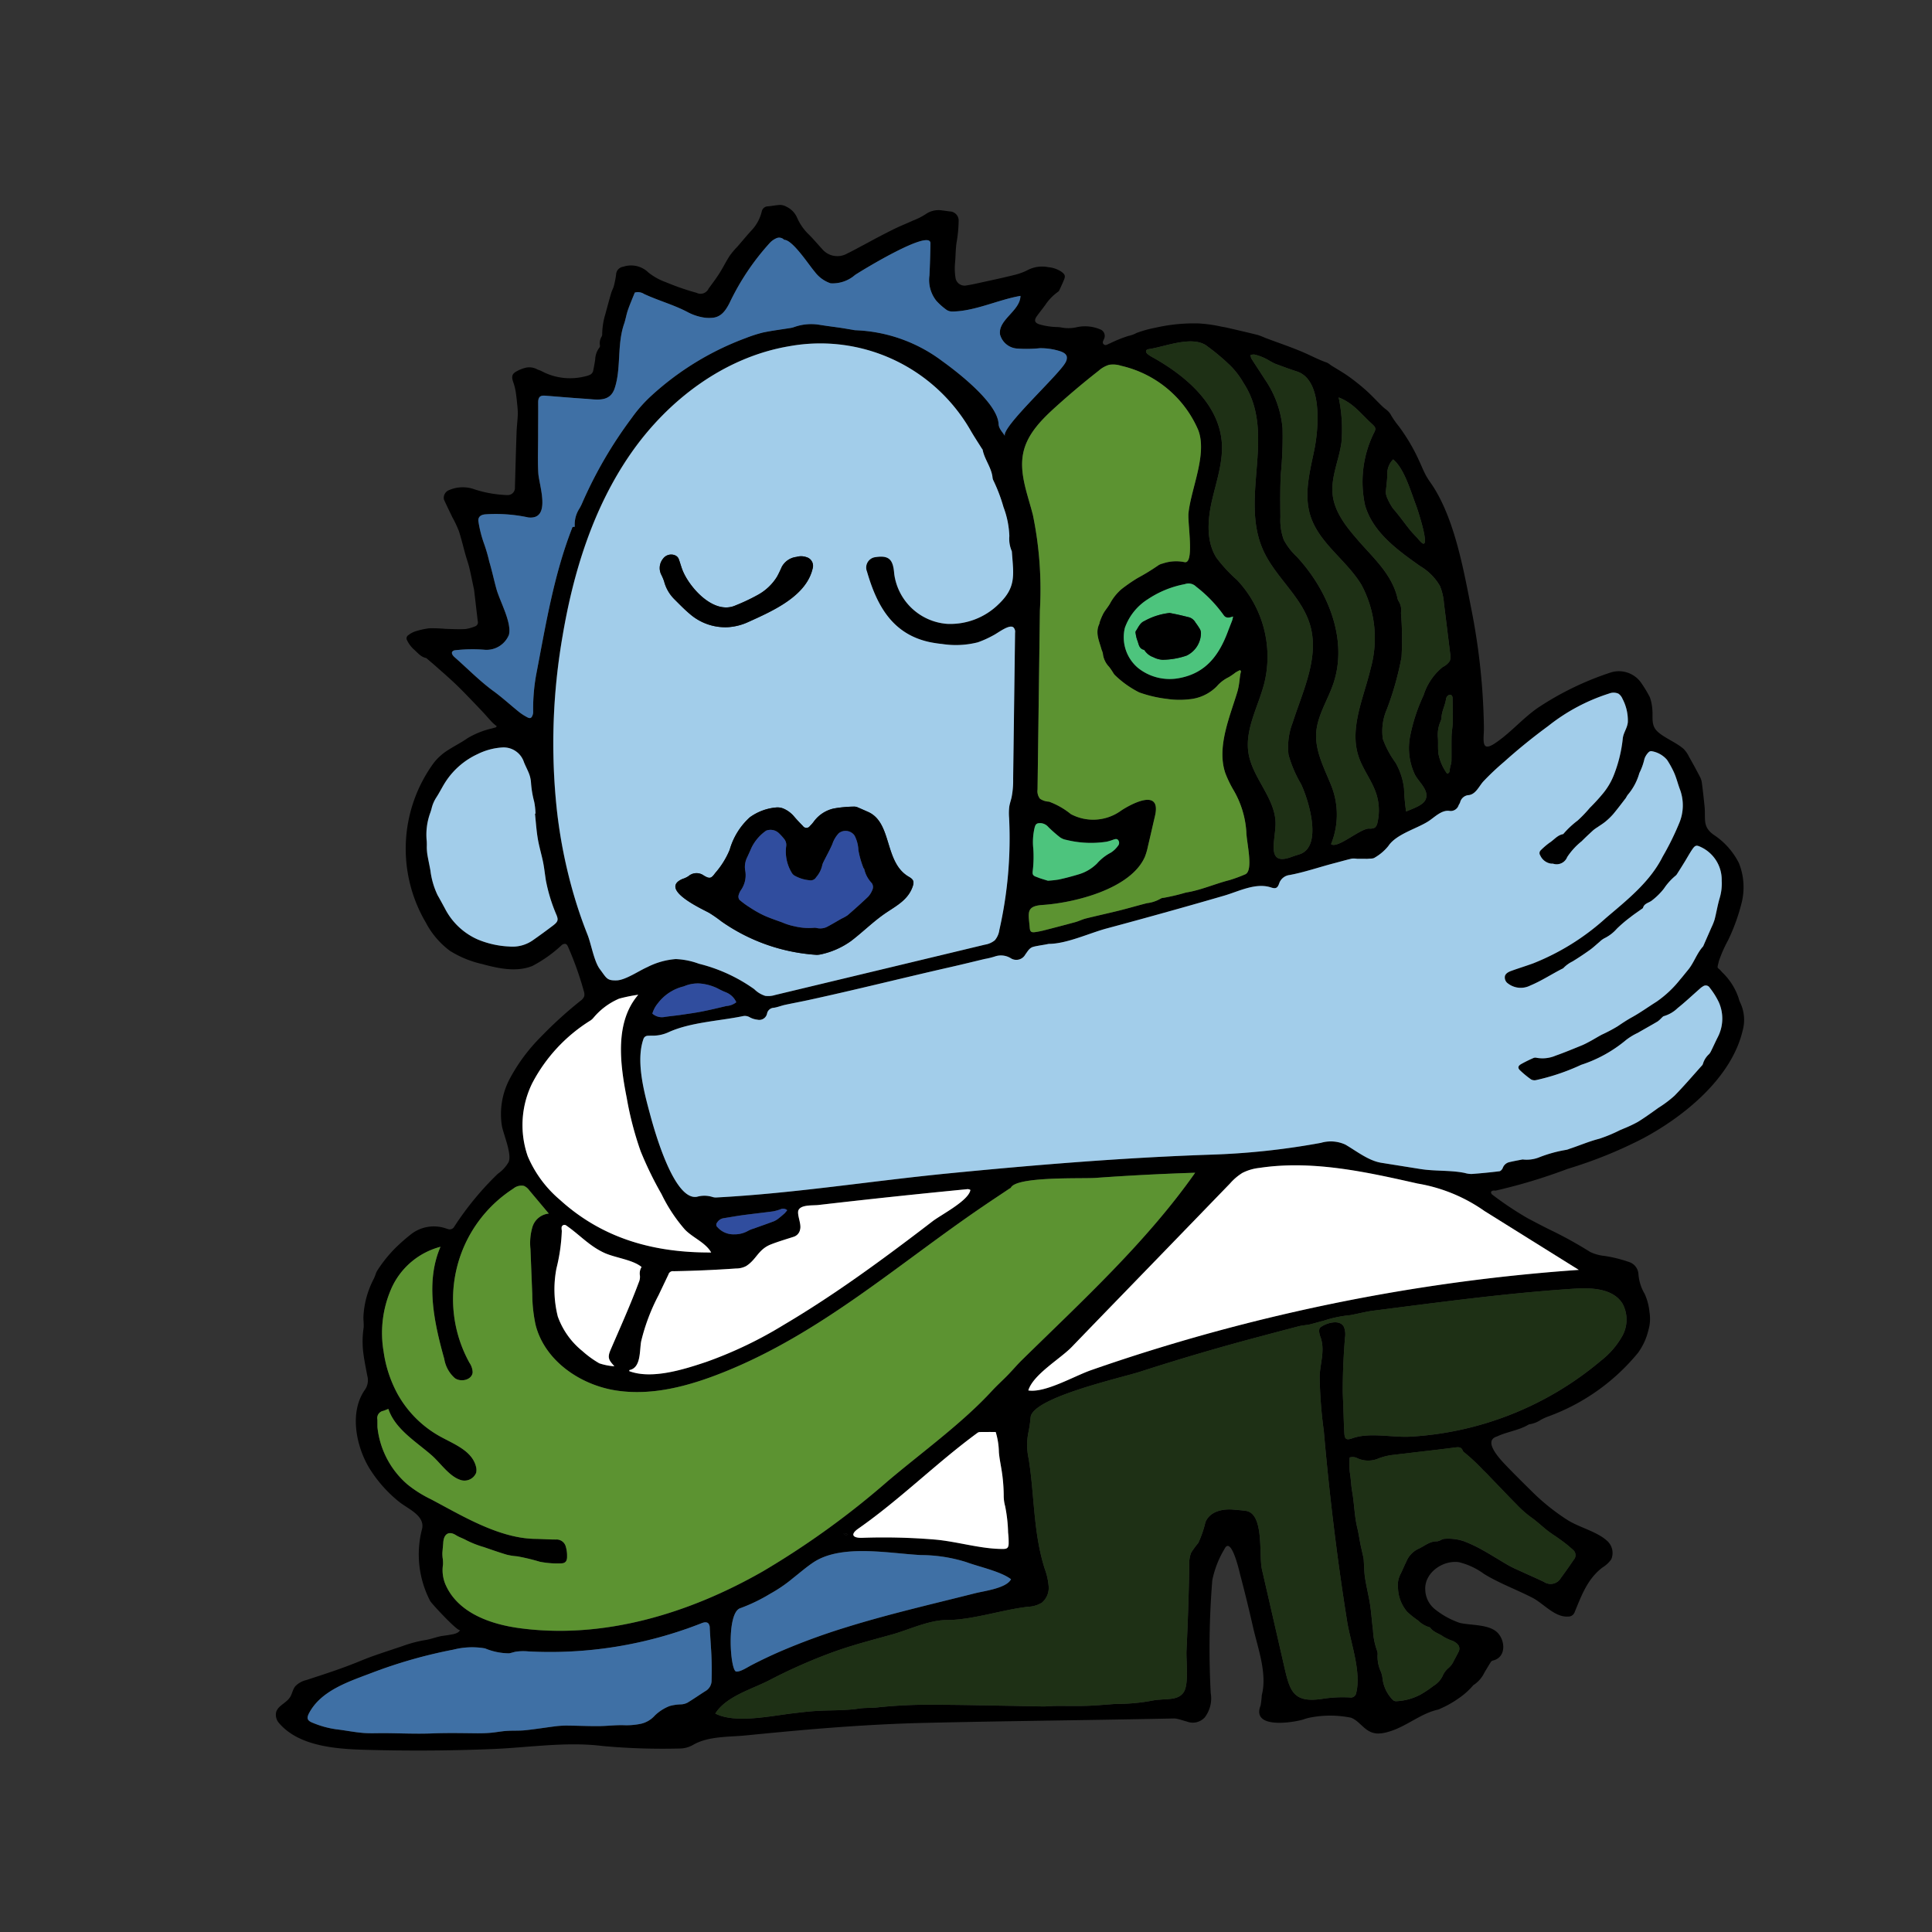 <?xml version="1.0" encoding="UTF-8"?>
<svg data-bbox="28.557 21.214 151.992 160.002" viewBox="0 0 200 200" height="200" width="200" xmlns="http://www.w3.org/2000/svg" data-type="color">
    <rect x="0" y="0" width="200" height="200" fill="#333333" stroke="none"/>
    <g>
        <path d="M180.135 103.767a2.435 2.435 0 0 1-.153-.44 6.562 6.562 0 0 0-1.728-2.7c-.51-.641-.541-.184-.313-1.146a13.654 13.654 0 0 1 .949-2.145 20.105 20.105 0 0 0 1.409-3.9 6.7 6.7 0 0 0-.283-4.079 7.586 7.586 0 0 0-2.626-2.947c-1.177-.846-.81-1.627-.932-2.892a78.418 78.418 0 0 0-.286-2.517 1.988 1.988 0 0 0-.218-.631q-.536-1.029-1.109-2.036a3.018 3.018 0 0 0-.558-.805c-.786-.7-2.174-1.208-2.817-1.917-.565-.624-.34-1.453-.425-2.2a4.5 4.5 0 0 0-.259-1.248 12.86 12.86 0 0 0-.82-1.371 2.822 2.822 0 0 0-3.157-1.2 31.056 31.056 0 0 0-7.614 3.683c-1.6 1.105-2.889 2.668-4.5 3.711-.422.273-.691.345-.857.276-.4-.167-.215-1.139-.225-1.954q-.03-2.031-.18-4.055a68.013 68.013 0 0 0-1.089-8.043c-.8-4.058-1.7-9.212-3.926-12.752-.255-.41-.561-.792-.789-1.211-.266-.484-.467-1-.7-1.5a19.25 19.25 0 0 0-2.154-3.657 8.684 8.684 0 0 1-.741-1.053 1.825 1.825 0 0 0-.565-.659 4.546 4.546 0 0 1-.507-.446c-.531-.519-1.034-1.068-1.589-1.559a21.412 21.412 0 0 0-1.783-1.419c-.588-.416-1.221-.771-1.833-1.156a1.984 1.984 0 0 0-.385-.259c-.884-.3-1.7-.751-2.562-1.116-1.255-.528-2.551-.965-3.831-1.446a8.1 8.1 0 0 0-.769-.3c-.986-.246-1.98-.478-2.973-.706a8.017 8.017 0 0 0-.759-.15 14.734 14.734 0 0 0-2.351-.338 17.752 17.752 0 0 0-4.525.444 11.771 11.771 0 0 0-1.932.535 3.23 3.23 0 0 1-.871.317 13.432 13.432 0 0 0-1.9.768c-.211.061-.415.273-.623.109-.231-.181-.044-.409.031-.614a.716.716 0 0 0-.35-.918 4.025 4.025 0 0 0-2.481-.255 3.751 3.751 0 0 1-1.442.058c-.17-.024-.34-.062-.511-.069a7.315 7.315 0 0 1-1.884-.269c-.524-.16-.626-.413-.3-.866.272-.379.565-.744.844-1.119a5.229 5.229 0 0 1 1.357-1.409.372.372 0 0 0 .126-.16c.16-.345.32-.689.466-1.04.184-.44.123-.58-.269-.877a2.978 2.978 0 0 0-1.361-.464 3.226 3.226 0 0 0-2.157.324 6.268 6.268 0 0 1-1.405.5c-1.02.255-2.048.477-3.079.7-.639.14-1.279.294-1.925.386a.946.946 0 0 1-1.028-.856 6.014 6.014 0 0 1-.037-1.545c.057-.672.051-1.351.146-2.016a14.131 14.131 0 0 0 .221-2.268.944.944 0 0 0-.908-.993c-.256-.027-.511-.075-.769-.1a2.33 2.33 0 0 0-1.722.375 6.788 6.788 0 0 1-1.289.655c-.592.273-1.2.515-1.793.795-.64.307-1.266.634-1.895.962-.429.222-.851.46-1.276.685-.626.331-1.245.676-1.882.983a2.045 2.045 0 0 1-2.595-.464c-.456-.488-.882-1.01-1.358-1.48a5.427 5.427 0 0 1-1.218-1.723 2.264 2.264 0 0 0-1.113-1.173 1.43 1.43 0 0 0-.632-.188c-.429.014-.854.109-1.286.147a.661.661 0 0 0-.65.552 4.3 4.3 0 0 1-.977 1.852c-.527.567-1.017 1.167-1.524 1.75a9.059 9.059 0 0 0-.8.945c-.391.6-.707 1.252-1.092 1.855-.34.539-.731 1.047-1.106 1.562a.916.916 0 0 1-1.248.434 26.127 26.127 0 0 1-3.181-1.1 6.256 6.256 0 0 1-1.8-1 2.562 2.562 0 0 0-2.6-.6.853.853 0 0 0-.745.808 9.225 9.225 0 0 1-.228 1.17c-.061.249-.2.477-.276.726-.217.744-.415 1.491-.619 2.238a7.294 7.294 0 0 0-.316 2.022.492.492 0 0 1-.051.253 1.325 1.325 0 0 0-.181.948.321.321 0 0 1-.078.235 2.116 2.116 0 0 0-.415 1.208c-.054.375-.126.747-.2 1.122a.626.626 0 0 1-.419.491 3.04 3.04 0 0 1-.548.157 6.264 6.264 0 0 1-4.378-.566c-.15-.086-.33-.116-.48-.2a1.719 1.719 0 0 0-1.31-.119 3.77 3.77 0 0 0-.755.31c-.514.266-.595.539-.408 1.1a6.2 6.2 0 0 1 .262 1c.081.5.129 1 .177 1.5a6.728 6.728 0 0 1 .044.931c-.027.614-.106 1.228-.126 1.845-.065 1.886-.116 3.772-.17 5.658a.742.742 0 0 1-.813.8c-.225 0-.449-.024-.674-.041a11.936 11.936 0 0 1-2.732-.563 3.551 3.551 0 0 0-2.582.086.852.852 0 0 0-.541.995c.279.614.578 1.218.867 1.825a11.855 11.855 0 0 1 .664 1.4c.272.822.466 1.668.7 2.5.123.433.276.856.385 1.293.153.634.279 1.279.415 1.92.03.15.071.3.092.457.125 1.064.245 2.128.374 3.192a.435.435 0 0 1-.3.536 4.02 4.02 0 0 1-.994.273c-.687.034-1.378 0-2.068-.024a15.724 15.724 0 0 0-1.65-.058 7.755 7.755 0 0 0-1.514.341 2.437 2.437 0 0 0-.667.375.385.385 0 0 0-.133.512 3.223 3.223 0 0 0 .653.91c.405.335.725.805 1.286.932.092.02.171.115.252.18.3.259.606.512.9.778.582.512 1.163 1.023 1.732 1.552.418.389.82.794 1.218 1.2q.9.927 1.786 1.863c.333.354.643.726.976 1.077a5.83 5.83 0 0 0 .49.423c-.054.062-.071.1-.1.113-.112.037-.231.061-.347.1a8.82 8.82 0 0 0-2.585 1.026c-.609.43-1.28.764-1.906 1.163a5.785 5.785 0 0 0-1.554 1.348A15.063 15.063 0 0 0 44.08 95.5a8.677 8.677 0 0 0 2.5 2.933 10.8 10.8 0 0 0 3.341 1.367c1.7.464 3.559.856 5.2.191a13.838 13.838 0 0 0 3.014-2.142.5.5 0 0 1 .4-.14c.139.035.217.185.275.318a33.271 33.271 0 0 1 1.623 4.56 1.03 1.03 0 0 1 .048.545 1.073 1.073 0 0 1-.4.481 42.745 42.745 0 0 0-4.1 3.732 18.347 18.347 0 0 0-3.2 4.307 7.823 7.823 0 0 0-.834 4.844c.146.893 1.082 2.987.7 3.809a3.779 3.779 0 0 1-1.106 1.2 31.025 31.025 0 0 0-4.511 5.471.534.534 0 0 1-.664.253c-.132-.035-.262-.082-.394-.123a3.851 3.851 0 0 0-3.382.631 20.089 20.089 0 0 0-1.637 1.432 14.047 14.047 0 0 0-1.905 2.374 1.883 1.883 0 0 0-.184.426 4.283 4.283 0 0 1-.18.43 9.436 9.436 0 0 0-1.061 3.871c-.017.413.064.839.013 1.221a9.582 9.582 0 0 0-.03 2.531c.1.8.268 1.6.415 2.394a1.721 1.721 0 0 1-.228 1.429c-1.644 2.3-.943 5.792.391 8.06a13.7 13.7 0 0 0 3.12 3.551c.854.709 2.7 1.415 2.392 2.8a10.432 10.432 0 0 0 .843 7.49c.184.307 2.933 3.274 3.1 2.991-.234.409-.769.437-1.18.515-.3.058-.616.075-.915.143-.524.12-1.035.314-1.562.389a13.368 13.368 0 0 0-2.348.631c-.979.328-1.966.648-2.943.993-.6.211-1.19.453-1.779.692-1.7.686-3.446 1.245-5.195 1.818a2.271 2.271 0 0 0-1.17.669c-.252.33-.3.77-.531 1.118-.388.6-1.242.86-1.433 1.545a1.307 1.307 0 0 0 .327 1.15c2.327 2.687 6.879 2.694 10.115 2.769q5.986.133 11.969-.109c3.79-.157 7.648-.788 11.421-.31a68.866 68.866 0 0 0 7.924.256 2.8 2.8 0 0 0 1.429-.389c1.592-.908 3.685-.792 5.461-.969q3.083-.308 6.165-.58c4.11-.351 8.226-.621 12.35-.716 8.59-.2 17.208-.276 25.782-.457a2.032 2.032 0 0 1 .507.082c.282.071.558.167.84.239a1.675 1.675 0 0 0 1.841-.43 3.236 3.236 0 0 0 .619-2.524 87.407 87.407 0 0 1 .163-11.672 10.157 10.157 0 0 1 1.252-3.223c.711-1.47 1.569 2.388 1.64 2.661q.709 2.685 1.32 5.389c.5 2.193 1.494 4.819.912 7.063a9.76 9.76 0 0 1-.122 1.068c-1 2.51 3.477 1.746 4.406 1.456a4.945 4.945 0 0 1 .84-.225 10.82 10.82 0 0 1 4.127.041c1.034.423 1.439 1.6 2.769 1.634a3.639 3.639 0 0 0 .973-.147c1.875-.484 3.382-1.91 5.23-2.323a1.72 1.72 0 0 0 .285-.116 10.672 10.672 0 0 0 1.841-1.036 7.634 7.634 0 0 0 1.5-1.327.244.244 0 0 1 .075-.075 3.15 3.15 0 0 0 1.136-1.313c.208-.338.405-.679.616-1.013a.433.433 0 0 1 .224-.2c1.538-.337 1.3-2.363.273-3.086-.916-.642-2.426-.573-3.512-.781a1.831 1.831 0 0 1-.35-.1 8.5 8.5 0 0 1-2.463-1.412 2.67 2.67 0 0 1-.922-1.9c-.14-1.807 1.834-3.158 3.494-2.906a7.328 7.328 0 0 1 2.586 1.215c1.6.978 3.341 1.606 5 2.459 1.136.58 2.324 2.046 3.688 1.951a.681.681 0 0 0 .67-.4c.728-1.757 1.334-3.493 2.912-4.683a3.086 3.086 0 0 0 .9-.839 1.678 1.678 0 0 0-.5-1.975c-1.065-.931-2.831-1.333-4.053-2.111a22.017 22.017 0 0 1-3.633-2.913c-.939-.927-1.878-1.852-2.79-2.807-.592-.624-2.28-2.421-.915-2.892.034-.014.068-.024.1-.038 1.031-.48 2.2-.61 3.192-1.19a.4.4 0 0 1 .143-.058 2.856 2.856 0 0 0 1.15-.447 5.318 5.318 0 0 1 .847-.382 21.547 21.547 0 0 0 9.227-6.562 6.5 6.5 0 0 0 1.071-2.326 4.191 4.191 0 0 0 .119-1.889 5.887 5.887 0 0 0-.5-1.893 4.7 4.7 0 0 1-.64-2.006 1.407 1.407 0 0 0-.963-1.286 14.536 14.536 0 0 0-2.493-.627 4.612 4.612 0 0 1-1.538-.413 41.847 41.847 0 0 0-3.787-2.118c-.905-.433-1.786-.9-2.674-1.368a34.426 34.426 0 0 1-3.7-2.469.342.342 0 0 1-.109-.256c0-.051.119-.119.194-.14.1-.024.208 0 .31-.01a56.91 56.91 0 0 0 7.434-2.248 45.834 45.834 0 0 0 7.808-3.158c4.236-2.265 9.138-6.231 10.3-11.146a4.15 4.15 0 0 0-.261-2.927Zm-29.766-31.539c.017.846.034 1.7.017 2.538-.007.463-.1.927-.119 1.391-.02.88 0 1.76-.013 2.64a2.075 2.075 0 0 1-.075.4 3.031 3.031 0 0 0-.109.539c-.01.181-.051.3-.266.351a5.081 5.081 0 0 1-.891-2.032c-.085-.594-.014-1.167-.065-1.74a3.5 3.5 0 0 1 .286-1.664 1.073 1.073 0 0 0 .092-.352c.014-.685.388-1.279.466-1.951a.618.618 0 0 1 .2-.341.39.39 0 0 1 .327-.068.377.377 0 0 1 .15.289Zm-6.763-23.172a2.151 2.151 0 0 1 .609-1.5c1.153.934 1.84 3.359 2.367 4.734.171.443 1.511 4.526.637 3.932a2.928 2.928 0 0 1-.46-.488c-.279-.3-.575-.593-.833-.917-.579-.72-1.109-1.484-1.722-2.176a6.054 6.054 0 0 1-.612-1.122 1.758 1.758 0 0 1-.136-.553c.061-.706.16-1.31.15-1.91Zm-5.026-7.913c1.5.566 2.3 1.692 3.433 2.728.422.386.463.509.187 1.007a11.43 11.43 0 0 0-.894 7.4c.782 2.8 3.351 4.662 5.722 6.333a5.734 5.734 0 0 1 2.038 2.05 5.829 5.829 0 0 1 .412 1.777q.327 2.625.65 5.253a1.348 1.348 0 0 1-.048.733 1.7 1.7 0 0 1-.714.611 6.135 6.135 0 0 0-2 2.943 18.1 18.1 0 0 0-1.422 4.4 6.4 6.4 0 0 0 .538 3.833c.405.775 1.6 1.7 1.038 2.661-.324.552-1.412.887-1.96 1.136a21.726 21.726 0 0 1-.215-2.384 7.028 7.028 0 0 0-.874-2.664 9.9 9.9 0 0 1-1.32-2.47 5.7 5.7 0 0 1 .422-3.083 31.3 31.3 0 0 0 1.514-5.385 33.079 33.079 0 0 0-.058-4.574 1.72 1.72 0 0 0-.252-1.231 1 1 0 0 1-.132-.393c-.589-2.353-2.351-3.949-3.9-5.709-1.259-1.439-2.582-3.005-2.79-4.912-.2-1.824.67-3.588.912-5.409a15.955 15.955 0 0 0-.287-4.651Zm-8.74-4.443a5.164 5.164 0 0 1 1.657.7c.187.089.364.2.558.277.728.266 1.453.539 2.191.777 2.729.874 2.239 6.03 1.81 8.121-.466 2.251-1.1 4.612-.408 6.805.894 2.861 3.763 4.611 5.3 7.183a11.68 11.68 0 0 1 .946 8.622c-.714 3.039-2.238 6.173-1.252 9.137.453 1.358 1.4 2.51 1.837 3.875a5.57 5.57 0 0 1 .113 2.97.825.825 0 0 1-.269.509 1.029 1.029 0 0 1-.6.1c-.943 0-3.273 2.125-3.933 1.61a8.1 8.1 0 0 0-.007-6.129c-.7-1.743-1.647-3.493-1.531-5.369.109-1.8 1.18-3.373 1.762-5.078 1.562-4.543-.51-9.666-3.776-13.183a6.749 6.749 0 0 1-1.337-1.732 5.92 5.92 0 0 1-.354-2.371c-.017-1.5-.034-3.005.047-4.505a39.2 39.2 0 0 0 .174-4.693 10.535 10.535 0 0 0-1.82-5.038c-.463-.726-.946-1.446-1.409-2.176a1.16 1.16 0 0 1-.085-.368 1.668 1.668 0 0 1 .386-.044Zm-10.94-.557c1.653-.229 4.419-1.419 5.957-.389a22.49 22.49 0 0 1 1.814 1.453c.224.187.425.4.646.593a8.454 8.454 0 0 1 1.412 1.842c3.423 5.225-.381 11.719 1.983 17.2 1.232 2.858 4.049 4.891 4.913 7.879.963 3.336-.745 6.77-1.806 10.075a7.02 7.02 0 0 0-.432 3.336 12.652 12.652 0 0 0 1.3 3.039c.84 1.78 2.245 6.531-.191 7.275a16.29 16.29 0 0 0-.826.273c-1.6.583-1.861-.164-1.814-1.245.027-.638.16-1.388.187-2.047.106-2.674-2.351-4.792-2.793-7.428-.415-2.5 1.031-4.881 1.647-7.34a11.559 11.559 0 0 0-2.841-10.621 15.44 15.44 0 0 1-2.13-2.3c-1.109-1.76-.905-4.035-.429-6.061s1.188-4.065.96-6.136c-.432-3.9-3.889-6.729-7.073-8.516a3.853 3.853 0 0 1-.569-.362c-.264-.213-.23-.476.085-.52Zm8.744 27.674a2.851 2.851 0 0 1-.085.392c-.143.386-.3.764-.446 1.153-.905 2.432-2.252 4.288-4.961 4.82a5.242 5.242 0 0 1-4.337-1.03 4.144 4.144 0 0 1-1.37-4.152 5.786 5.786 0 0 1 2.379-2.968 10.308 10.308 0 0 1 3.831-1.562 1.1 1.1 0 0 1 1.166.256 13.982 13.982 0 0 1 2.882 2.991c.228.295.538.247.943.1Zm-13.922-25.43a2.89 2.89 0 0 1 1.088-.617 2.643 2.643 0 0 1 1.239.1 11.458 11.458 0 0 1 7.992 6.664c.945 2.507-.749 6.037-1.014 8.592-.106 1.03.646 5.324-.419 5.068a4.26 4.26 0 0 0-2.245.144 1.357 1.357 0 0 0-.517.228 22.242 22.242 0 0 1-2.076 1.269 17.232 17.232 0 0 0-1.663 1.146 5.236 5.236 0 0 0-1.171 1.439c-.2.379-.5.706-.714 1.078a6.979 6.979 0 0 0-.385.9c-.024.065-.017.143-.044.2-.446.938.007 1.791.238 2.664a2.209 2.209 0 0 1 .133.389 2.325 2.325 0 0 0 .646 1.385 7.148 7.148 0 0 1 .409.593 1.224 1.224 0 0 0 .217.287 10.172 10.172 0 0 0 2.491 1.766 12.924 12.924 0 0 0 2.858.669 8.7 8.7 0 0 0 2.323.041 4.561 4.561 0 0 0 2.845-1.334 3.842 3.842 0 0 1 1.225-.945 5.948 5.948 0 0 0 .721-.494 4.593 4.593 0 0 1 .466-.246l.1.113c-.031.15-.071.3-.092.447-.044.307-.071.614-.119.917a6.356 6.356 0 0 1-.15.713c-.775 2.6-2.187 5.767-1.259 8.486a11.847 11.847 0 0 0 .78 1.637 9.808 9.808 0 0 1 1.395 4.414c.01 1.095.793 4.072-.143 4.42a15.333 15.333 0 0 1-1.6.587c-1.521.385-2.97 1.047-4.521 1.289a21.156 21.156 0 0 1-2.311.546.583.583 0 0 0-.3.085 3.7 3.7 0 0 1-1.415.467c-.97.246-1.929.529-2.9.771-1.139.283-2.289.532-3.429.815-.364.092-.708.27-1.072.372q-1.6.435-3.2.842a8.929 8.929 0 0 1-1 .2c-.371.048-.5-.061-.531-.443-.126-1.542-.428-2.251 1.32-2.371 3.294-.218 9.135-1.644 10.6-4.986a6.3 6.3 0 0 0 .306-1.041c.252-1.06.49-2.121.738-3.182.7-2.994-2.555-1.187-3.487-.573a4.916 4.916 0 0 1-5.222.375 7.881 7.881 0 0 0-2.263-1.289 1.78 1.78 0 0 1-.929-.3 1.276 1.276 0 0 1-.255-.958l.245-18.558a38.222 38.222 0 0 0-.724-9.854c-.548-2.172-1.487-4.4-.967-6.579.449-1.883 1.906-3.335 3.338-4.628s2.902-2.53 4.426-3.72Zm-6.757 49.465a6.455 6.455 0 0 1 .136-2.169c.1-.385.218-.477.612-.474a1.153 1.153 0 0 1 .81.406 13.989 13.989 0 0 0 1.2 1.057 1.621 1.621 0 0 0 .663.273 10.662 10.662 0 0 0 4.168.188 4.974 4.974 0 0 0 .687-.208c.187-.062.391-.133.521.058a.465.465 0 0 1-.034.583 2.618 2.618 0 0 1-.746.706 4.872 4.872 0 0 0-1.415 1.112 4.488 4.488 0 0 1-1.946 1.139q-.985.3-1.994.522a10.536 10.536 0 0 1-1.146.126c-.221-.065-.5-.15-.779-.239-.147-.051-.29-.112-.436-.163-.33-.123-.4-.239-.36-.587a12.41 12.41 0 0 0 .061-2.33Zm-55.9-16.313c-1.422-1.04-2.7-2.353-4.028-3.516-.167-.15-.35-.4-.211-.573a.428.428 0 0 1 .245-.127 16.009 16.009 0 0 1 3.13-.051 2.505 2.505 0 0 0 2.477-1.552c.313-1.279-.946-3.472-1.3-4.768-.255-.927-.453-1.876-.732-2.8a16.561 16.561 0 0 0-.513-1.783 12.451 12.451 0 0 1-.6-2.306c-.1-.5.174-.764.688-.812a16.028 16.028 0 0 1 4.327.29 1.382 1.382 0 0 0 .153.031c2.4.245 1.092-3.353 1.018-4.584-.072-1.208-.024-2.422-.021-3.633 0-1.227.017-2.459.007-3.69 0-.529.18-.74.7-.7 1.4.106 2.787.232 4.182.321 1.2.079 2.534.382 3.031-1.067.7-2.061.231-4.533.987-6.7.156-.457.228-.941.384-1.4.214-.617.476-1.221.718-1.825a1.167 1.167 0 0 1 .959.143c1.48.689 3.083 1.119 4.529 1.887a5.352 5.352 0 0 0 1.766.569 3.643 3.643 0 0 0 .67.017c.993-.034 1.459-.733 1.864-1.5a25.479 25.479 0 0 1 4.226-6.3 2.073 2.073 0 0 1 .588-.416.713.713 0 0 1 .861.136c.888 0 2.616 2.691 3.154 3.292a3.394 3.394 0 0 0 1.65 1.21 3.521 3.521 0 0 0 2.528-.859c.874-.577 7.835-4.8 7.808-3.281a94.23 94.23 0 0 1-.1 3.318 3.462 3.462 0 0 0 .708 2.627 6.7 6.7 0 0 0 1.082.958 1.1 1.1 0 0 0 .639.157c2.321-.044 4.7-1.225 6.992-1.617-.021 1.559-2.344 2.463-2.113 4a1.972 1.972 0 0 0 1.715 1.447 13.414 13.414 0 0 0 2.395-.031 6.637 6.637 0 0 1 2.1.31c.3.1.643.263.7.577a.867.867 0 0 1-.092.494c-.486 1.16-6.832 6.88-6.3 7.708-.3-.47-.643-.764-.67-1.265-.112-2.179-4.256-5.368-5.842-6.508a15.9 15.9 0 0 0-8.971-3.189 1.916 1.916 0 0 1-.307-.047c-.442-.072-.881-.15-1.32-.215-.7-.1-1.405-.188-2.1-.3a5.244 5.244 0 0 0-2.657.246 2.089 2.089 0 0 1-.351.085c-.952.153-1.915.273-2.858.471a15 15 0 0 0-1.77.582 29.758 29.758 0 0 0-9.832 6.03 14.468 14.468 0 0 0-1.97 2.248 44.387 44.387 0 0 0-5.1 8.751 4.7 4.7 0 0 1-.326.645 3.011 3.011 0 0 0-.46 1.852c-.088.01-.18.024-.234.031C57.325 59.5 56.494 64.7 55.494 69.9a19.848 19.848 0 0 0-.3 3.823.945.945 0 0 1-.057.3c-.113.317-.252.389-.552.228a5.545 5.545 0 0 1-.867-.559c-.888-.71-1.732-1.484-2.647-2.153Zm6.186 24.267a66.371 66.371 0 0 1-2.089 1.525 3.679 3.679 0 0 1-2.453.651 9.558 9.558 0 0 1-3.27-.733 6.973 6.973 0 0 1-3.372-3.179c-.255-.467-.507-.941-.772-1.4a8.274 8.274 0 0 1-.745-2.572c-.1-.542-.221-1.084-.313-1.63a5.84 5.84 0 0 1-.061-.774 6.126 6.126 0 0 0-.007-.621 6.578 6.578 0 0 1 .378-2.96c.044-.134.088-.263.122-.4a3.638 3.638 0 0 1 .507-1.18c.347-.535.623-1.118.976-1.65a7.91 7.91 0 0 1 3.26-2.807 6.685 6.685 0 0 1 2.589-.7 2.211 2.211 0 0 1 2.225 1.5c.167.433.4.843.558 1.276a3.231 3.231 0 0 1 .18.859A10.513 10.513 0 0 0 55.3 83a7.35 7.35 0 0 1 .136 1.228c-.017 0-.038 0-.055.007.092.86.147 1.726.29 2.579.136.815.381 1.613.547 2.425.109.542.17 1.091.252 1.637.02.136.037.276.068.409a17.144 17.144 0 0 0 1.021 3.319c.269.605.228.796-.302 1.202Zm2.14-3.182a52.022 52.022 0 0 1-1.766-8.888 64.769 64.769 0 0 1 .6-17.879c1.126-6.695 3.2-13.35 7.073-18.919s9.72-9.973 16.4-11.095a17.938 17.938 0 0 1 18.76 8.707c.368.641.78 1.259 1.174 1.89.027.041.075.082.082.129.2 1.006.915 1.832 1.024 2.872a.824.824 0 0 0 .088.3 16.957 16.957 0 0 1 1.045 2.756 9.364 9.364 0 0 1 .606 2.994 3.218 3.218 0 0 0 .234 1.525.35.35 0 0 1 .031.15c.17 2.364.452 3.619-1.344 5.348a7.135 7.135 0 0 1-5.376 2.07 5.977 5.977 0 0 1-5.464-5.191c-.108-1.4-.476-1.934-1.915-1.719a1.086 1.086 0 0 0-.905 1.491c1 3.451 2.572 6.422 6.4 7.288a12.35 12.35 0 0 0 1.381.215 9.252 9.252 0 0 0 3.7-.174 10.644 10.644 0 0 0 1.6-.723c.47-.232 1.62-1.16 2.069-.832a.63.63 0 0 1 .183.552l-.2 15.158a8.91 8.91 0 0 1-.163 1.9c-.075.32-.187.634-.238.962a5.848 5.848 0 0 0-.017 1.146 42.933 42.933 0 0 1-1.011 11.623 2.056 2.056 0 0 1-.469 1.058 2.137 2.137 0 0 1-1.018.45Q91.1 100.392 80.246 103a2.368 2.368 0 0 1-1.031.093 2.807 2.807 0 0 1-1.137-.693 16.833 16.833 0 0 0-5.732-2.633 7.79 7.79 0 0 0-2.4-.484 7.771 7.771 0 0 0-2.936.832c-.847.365-2.259 1.344-3.168 1.375-1.034.03-1.041-.219-1.748-1.164-.6-.8-.892-2.6-1.276-3.564q-.811-2.032-1.418-4.138Zm16.83 11.126a1.815 1.815 0 0 1-1.014.389c-.837.2-1.677.4-2.525.569-.741.147-1.5.246-2.245.358-.527.075-1.062.123-1.589.2a1.5 1.5 0 0 1-1.317-.338 3 3 0 0 1 .582-1.081 4.75 4.75 0 0 1 2.674-1.739 3.652 3.652 0 0 1 1.62-.3 5.244 5.244 0 0 1 1.837.488 8.7 8.7 0 0 0 .888.423 1.974 1.974 0 0 1 1.089 1.031ZM55.1 112.126a16.816 16.816 0 0 1 6.032-6.49 1.361 1.361 0 0 0 .306-.28 7.11 7.11 0 0 1 2.65-1.975 16.188 16.188 0 0 1 1.987-.405c-2.419 2.807-1.922 7.019-1.2 10.655a34.286 34.286 0 0 0 1.442 5.539 36.668 36.668 0 0 0 2.164 4.444 16.372 16.372 0 0 0 2.423 3.673c.792.819 2.034 1.3 2.653 2.261.024.038.045.072.065.109-5.855.031-11.19-1.394-15.654-5.45a12.117 12.117 0 0 1-3.331-4.509 9.824 9.824 0 0 1 .463-7.572Zm21.107 19.186a2.188 2.188 0 0 0 1.028-.246c1.088-.682 1.235-1.719 2.578-2.248.769-.3 1.565-.532 2.351-.787a.972.972 0 0 0 .667-.775c.147-.545-.326-1.473-.187-1.937a.362.362 0 0 1 .034-.078c.3-.549 1.487-.434 2.041-.5q2.6-.3 5.206-.587 5.075-.554 10.145-1.045a.523.523 0 0 1 .385.075c-.17 1.105-3.042 2.568-3.923 3.247a269.645 269.645 0 0 1-5 3.762c-3.358 2.463-6.794 4.826-10.38 6.944a42.569 42.569 0 0 1-8.053 3.854c-2.273.761-5.614 1.832-7.961.948.01-.058.01-.112.02-.112 1.228-.235 1.031-2.05 1.218-2.988a20.616 20.616 0 0 1 1.8-4.765l1.02-2.138a.479.479 0 0 1 .545-.341q3.238-.057 6.466-.283Zm-1.963-4.768a.956.956 0 0 1 .623-.434c.68-.105 1.357-.232 2.041-.324 1.044-.139 2.092-.252 3.133-.392a4.856 4.856 0 0 0 .749-.211.656.656 0 0 1 .7.095 3.822 3.822 0 0 1-.242.3 12.32 12.32 0 0 1-.673.569 2 2 0 0 1-.487.287c-.677.256-1.361.491-2.038.737a3.136 3.136 0 0 0-.623.252 2.815 2.815 0 0 1-1.435.355 2.2 2.2 0 0 1-1.708-.727.338.338 0 0 1-.04-.507ZM63.6 141.435a6.1 6.1 0 0 1-1.565-.307 10.3 10.3 0 0 1-1.746-1.266 8.1 8.1 0 0 1-2.548-3.574 11.475 11.475 0 0 1-.139-4.993 18.741 18.741 0 0 0 .554-3.882 1.909 1.909 0 0 1-.027-.31.3.3 0 0 1 .486-.242c1.382.951 2.375 2.118 3.957 2.841 1.13.511 2.933.7 3.841 1.456a1.24 1.24 0 0 0-.17.887 1.4 1.4 0 0 1-.115.7c-.882 2.367-1.926 4.679-2.926 7-.359.837-.151 1.069.398 1.69Zm-17.493 22.572a3.826 3.826 0 0 1-.248-2.04 3.375 3.375 0 0 0-.041-.713 4.492 4.492 0 0 1-.024-.464c.024-.361.062-.726.092-1.088 0-.051.007-.1.014-.156.082-.672.514-1.123 1.317-.614.33.208.721.324 1.061.518a10.5 10.5 0 0 0 1.824.713c.782.269 1.565.546 2.357.781a6.25 6.25 0 0 0 1.072.167 21.342 21.342 0 0 1 2.361.566 9.47 9.47 0 0 0 2.157.167c.5 0 .667-.249.654-.75a3.221 3.221 0 0 0-.13-.975.985.985 0 0 0-1-.747c-.725.006-1.449-.055-2.177-.065-3.753-.058-7.557-2.395-10.782-4.1a12.49 12.49 0 0 1-2.44-1.539 9.076 9.076 0 0 1-3.1-5.917c-.006-.26 0-.522-.006-.781a.763.763 0 0 1 .619-.918c.156-.051.309-.119.517-.2.7 2.108 2.888 3.4 4.5 4.816.874.771 1.779 2.121 2.888 2.51a1.307 1.307 0 0 0 1.7-.713 1.363 1.363 0 0 0-.034-.7c-.436-1.579-2.225-2.254-3.661-3.039a11.33 11.33 0 0 1-4.423-4.386 12.958 12.958 0 0 1-1.463-4.427 11.428 11.428 0 0 1 .854-6.637 7.692 7.692 0 0 1 5.035-4.206c-1.572 3.626-.673 7.807.392 11.617a3.357 3.357 0 0 0 1.109 1.992c.643.437 1.762.164 1.827-.614a1.851 1.851 0 0 0-.33-.986 13.615 13.615 0 0 1 4.538-18.029 1.322 1.322 0 0 1 1.1-.286 1.4 1.4 0 0 1 .551.457c.674.805 1.351 1.606 2.024 2.411A1.973 1.973 0 0 0 55.123 127a5.878 5.878 0 0 0-.211 2.285l.188 4.71a15.516 15.516 0 0 0 .343 3.148c.929 3.69 4.583 6.221 8.336 6.8s7.566-.468 11.091-1.876c10.125-4.039 18.114-11.222 26.963-17.235.881-.6 1.766-1.183 2.65-1.777.058-.037.136-.064.167-.119.626-1.177 7.369-.9 8.757-1q5.15-.368 10.316-.528c-5.036 7.165-11.683 13.254-17.889 19.345-.531.515-1.007 1.085-1.524 1.617s-1.075 1.026-1.579 1.572c-3.133 3.414-7.3 6.4-10.84 9.4a86.692 86.692 0 0 1-12.884 9.308c-7.635 4.376-16.521 7.081-25.234 5.9-2.973-.406-6.386-1.569-7.666-4.543Zm49.217-3.029a15.854 15.854 0 0 1 4.709.73c1.327.5 3.569.962 4.627 1.774-.463.931-2.756 1.21-3.708 1.449-4.508 1.139-9.044 2.176-13.484 3.564a67.41 67.41 0 0 0-6.62 2.429 48.357 48.357 0 0 0-3.069 1.459c-.432.226-1.153.71-1.575.652-.62-.085-1.035-6.139.449-6.562a17.544 17.544 0 0 0 3.075-1.487 14.97 14.97 0 0 0 2.341-1.6c.694-.546 1.361-1.129 2.089-1.62 2.895-1.966 7.835-.966 11.166-.788Zm-8-2.241a.526.526 0 0 1 .456.13c-.274.075-.274.075-.458-.13Zm1.541-.5c4.331-3.028 8.067-6.78 12.3-9.887a.459.459 0 0 1 .235-.1c.565-.01 1.129-.007 1.677-.007a7.626 7.626 0 0 1 .33 2.081c.041.532.143 1.057.232 1.582a17.517 17.517 0 0 1 .268 2.892 4.078 4.078 0 0 0 .147 1.126 15.75 15.75 0 0 1 .306 2.728 8.54 8.54 0 0 1 .061 1.14c-.014.436-.15.559-.575.559-2.3.014-4.777-.781-7.094-.975a63.861 63.861 0 0 0-7.488-.178c-.931.03-1.329-.318-.401-.966Zm-15.2 15.754a1.257 1.257 0 0 1-.633 1.071c-.626.393-1.228.819-1.861 1.2a1.628 1.628 0 0 1-.636.177 4.906 4.906 0 0 0-1.218.174 4.586 4.586 0 0 0-1.531.986 2.733 2.733 0 0 1-1.585.877 7.346 7.346 0 0 1-1.647.119c-.861-.024-1.725.089-2.589.095-1.017.007-2.038-.04-3.055-.051a10.043 10.043 0 0 0-1.239.048c-1.1.133-2.187.314-3.286.43-.65.068-1.314.024-1.967.071-.548.038-1.092.15-1.643.195-.514.044-1.034.054-1.548.048-1.487-.017-2.967-.045-4.454.013-1.64.065-3.283-.013-4.926-.027-.762-.007-1.528.041-2.283-.024-.925-.078-1.841-.269-2.766-.375a9.892 9.892 0 0 1-2.392-.658c-.595-.226-.694-.474-.4-1.027 1.245-2.347 4.154-3.267 6.481-4.154a50.206 50.206 0 0 1 8.465-2.408 7.808 7.808 0 0 1 3.263-.126 6.572 6.572 0 0 0 2.487.511c.224-.037.442-.116.666-.164a5.241 5.241 0 0 1 1.307-.037 42.732 42.732 0 0 0 17.913-2.9c.241-.1.551-.184.738 0a.713.713 0 0 1 .15.478c.034.662.081 1.327.122 1.992a33.731 33.731 0 0 1 .064 3.461Zm80.763-20.894c.874.9 1.742 1.822 2.63 2.715a10.662 10.662 0 0 0 1.429 1.256c.6.422 1.139.941 1.725 1.4.449.344.939.641 1.394.982a12.673 12.673 0 0 1 1.2.972.714.714 0 0 1 .088 1.067 49.502 49.502 0 0 1-1.313 1.863 1.225 1.225 0 0 1-1.766.4c-1.027-.481-2.072-.938-3.1-1.415a11.147 11.147 0 0 1-1-.546c-.742-.437-1.467-.9-2.219-1.313a14.242 14.242 0 0 0-1.963-.931 5.154 5.154 0 0 0-2.048-.242 1.035 1.035 0 0 0-.289.1 1.212 1.212 0 0 1-.435.157c-.783-.02-1.327.519-1.981.8a2.505 2.505 0 0 0-1.2 1.3c-.224.447-.408.917-.639 1.364a2.519 2.519 0 0 0-.221 1.419 3.977 3.977 0 0 0 .942 2.408 9.009 9.009 0 0 0 1.126.9 2.839 2.839 0 0 0 1.184.706.161.161 0 0 1 .089.051c.336.478.922.591 1.361.925a5.35 5.35 0 0 0 .983.443 1.759 1.759 0 0 1 .429.287.662.662 0 0 1 .166.808c-.184.389-.408.757-.595 1.143a2.166 2.166 0 0 1-.531.62 2.193 2.193 0 0 0-.534.751 2.369 2.369 0 0 1-.922 1.019 11.982 11.982 0 0 1-1.371.921 5.932 5.932 0 0 1-2.528.686.491.491 0 0 1-.357-.16 3.765 3.765 0 0 1-1.045-2.2 2.573 2.573 0 0 0-.235-.843 3.769 3.769 0 0 1-.279-1.569 1 1 0 0 0-.034-.409 7.135 7.135 0 0 1-.438-2.179c-.116-.874-.171-1.757-.3-2.627-.143-.921-.374-1.828-.521-2.752-.088-.563-.088-1.136-.129-1.705a2.663 2.663 0 0 0-.041-.413c-.092-.44-.2-.873-.292-1.313-.12-.59-.2-1.191-.344-1.777-.3-1.231-.306-2.5-.527-3.738-.12-.665-.126-1.337-.245-2a9.26 9.26 0 0 1-.017-1.542 1.059 1.059 0 0 1 .816.082 2.677 2.677 0 0 0 2.113.038 6.051 6.051 0 0 1 1.647-.4c.411-.051.823-.095 1.231-.143.327-.038.653-.078.98-.119 1.371-.161 2.746-.314 4.113-.495.358-.044.657-.072.81.334a.49.49 0 0 0 .174.191 20.052 20.052 0 0 1 1.959 1.839c.298.269.577.579.867.879Zm13.537-18.138a3.486 3.486 0 0 1-.007 3.312 8.512 8.512 0 0 1-2.242 2.6 33.571 33.571 0 0 1-19.7 7.852c-1.891.109-4.218-.471-6.015.167-.6.215-.8.122-.833-.532-.058-.952-.075-1.9-.109-2.855-.021-.519-.051-1.037-.055-1.555 0-1.846.082-3.633.232-5.475a2.081 2.081 0 0 0-.116-1.118c-.442-.85-1.915-.369-2.456.075-.1.078-.113.31-.1.467a2.3 2.3 0 0 0 .147.552c.469 1.355-.048 2.661-.1 4.011a47.12 47.12 0 0 0 .432 5.69q.476 5.484 1.164 10.948.55 4.374 1.245 8.725c.347 2.186 1.494 5.238.942 7.431a.556.556 0 0 1-.646.468 13.542 13.542 0 0 0-2.735.126c-3.219.515-3.491-.815-4.114-3.527q-1.128-4.926-2.259-9.846c-.34-1.481.262-5.778-1.66-6.068-.425-.065-.857-.089-1.286-.13-1.109-.1-2.45.164-2.909 1.307a11.259 11.259 0 0 1-.735 2.138 10.289 10.289 0 0 0-.735 1 2.985 2.985 0 0 0-.2 1.273q-.072 4.435-.289 8.871c-.051 1.03.265 3.4-.269 4.277-.517.846-1.606.713-2.524.812a4.624 4.624 0 0 0-.671.078 19.52 19.52 0 0 1-3.807.355c-1.014.065-2.028.167-3.045.2-1.106.037-2.211 0-3.317.013-.4 0-.8.055-1.191.051-1.262-.017-2.521-.051-3.783-.071-2.439-.038-4.875-.1-7.315-.1a50.647 50.647 0 0 0-6.056.269c-.633.079-1.283.024-1.912.12-1.528.232-3.069.153-4.6.259-.758.054-1.51.147-2.262.235-2.212.256-5.981 1.088-8.023.024 1.116-1.794 3.831-2.531 5.631-3.469a55.027 55.027 0 0 1 6.529-2.882c2.011-.733 4.059-1.255 6.117-1.828 1.749-.488 3.841-1.5 5.672-1.5 2.647 0 5.746-1.071 8.42-1.374a2.935 2.935 0 0 0 1.439-.427 2 2 0 0 0 .7-1.678 6.75 6.75 0 0 0-.411-1.835c-1.2-3.8-1.042-7.52-1.657-11.374a6.576 6.576 0 0 1-.041-2.681 12.948 12.948 0 0 0 .241-1.634c.242-2.053 9.462-4.093 11.343-4.707a238.758 238.758 0 0 1 12.521-3.673c1.313-.351 2.626-.7 3.943-1.04.313-.079.643-.1.963-.154.119-.02.235-.051.35-.082.334-.088.664-.184.994-.273a1.09 1.09 0 0 0 .153-.03 12.491 12.491 0 0 1 2.82-.6c.834-.15 1.654-.378 2.491-.477 6.865-.873 13.707-1.808 20.621-2.258 1.854-.132 4.089-.047 5.072 1.542Zm-4.528-3.5a194.323 194.323 0 0 0-29.195 4.291q-7.2 1.622-14.269 3.789-3.531 1.08-7.019 2.3c-1.769.617-4.756 2.377-6.5 2.1.493-1.644 3.3-3.271 4.474-4.478q2.679-2.778 5.369-5.549 5.526-5.7 11.054-11.416a5.641 5.641 0 0 1 1.262-1.074 5.035 5.035 0 0 1 1.759-.519c5.457-.825 10.992.4 16.375 1.617a16.886 16.886 0 0 1 6.937 2.851q4.872 3.044 9.75 6.087Zm14.405-24.124c-.252.492-.476 1-.721 1.491a1.169 1.169 0 0 1-.2.3 2.2 2.2 0 0 0-.63 1 .371.371 0 0 1-.068.136c-.956 1.065-1.884 2.156-2.885 3.176a11.881 11.881 0 0 1-1.65 1.238c-.7.5-1.4 1.009-2.13 1.46a13.123 13.123 0 0 1-1.486.7c-.123.058-.252.106-.378.161a15.267 15.267 0 0 1-2.147.89c-1.058.269-2.055.706-3.086 1.043a1.559 1.559 0 0 1-.343.106 13.834 13.834 0 0 0-2.834.791 3.5 3.5 0 0 1-1.664.2c-.378.075-.888.163-1.388.283a.943.943 0 0 0-.664.6c-.057.14-.211.321-.34.338q-1.439.178-2.885.283a2.537 2.537 0 0 1-.711-.106c-1.453-.3-3.1-.167-4.6-.409l-4.038-.644c-1.331-.215-2.569-1.215-3.722-1.883a3.614 3.614 0 0 0-2.528-.181 75.977 75.977 0 0 1-11.459 1.225c-9.033.31-18.086 1.053-27.1 1.937-7.988.784-15.967 2.067-23.969 2.49a1.17 1.17 0 0 1-.459-.048 2.793 2.793 0 0 0-1.582-.027c-2.351.481-4.368-6.638-4.855-8.449-.616-2.278-1.517-5.552-.714-7.861a.481.481 0 0 1 .462-.352c.157-.01.313-.01.466-.01a3.918 3.918 0 0 0 1.708-.372c2.266-1.026 5.26-1.149 7.686-1.654a.982.982 0 0 1 .694.126 2.085 2.085 0 0 0 .776.242.824.824 0 0 0 1.017-.668.748.748 0 0 1 .7-.563c.388-.058.762-.215 1.147-.3.793-.17 1.592-.317 2.385-.488 4.953-1.074 9.87-2.316 14.817-3.438 1.16-.262 2.316-.549 3.473-.825a7.8 7.8 0 0 0 1.1-.273 1.931 1.931 0 0 1 1.588.188 1.063 1.063 0 0 0 1.525-.389c.231-.3.4-.662.8-.778.18-.051.367-.085.551-.119.354-.065.711-.113 1.061-.191 1.858 0 4.219-1.119 6.015-1.6q3.3-.885 6.591-1.807 2.785-.778 5.562-1.586c1.507-.44 3.26-1.368 4.835-.853.483.16.677.089.847-.382a1.292 1.292 0 0 1 1.085-.9c1.545-.286 3.079-.822 4.6-1.217.616-.16 1.225-.338 1.841-.481a2.386 2.386 0 0 1 .558.017h.707c.136 0 .273.01.409 0 .234-.028.524.006.7-.12a5.065 5.065 0 0 0 1.405-1.194c.81-1.241 2.94-1.79 4.148-2.568.632-.406 1.357-1.183 2.167-1.078a.864.864 0 0 0 .973-.6 1.8 1.8 0 0 0 .146-.273.984.984 0 0 1 .922-.761c.715-.109 1.051-.934 1.48-1.409a26.894 26.894 0 0 1 2.14-2.022q2.19-1.965 4.566-3.708a19.725 19.725 0 0 1 6.314-3.373 1.258 1.258 0 0 1 .963.01 1.185 1.185 0 0 1 .422.526 4.826 4.826 0 0 1 .558 2.425c-.064.661-.48 1.095-.531 1.756a14.392 14.392 0 0 1-.973 3.858 7.03 7.03 0 0 1-1.034 1.726 19.6 19.6 0 0 1-1.4 1.534 13.589 13.589 0 0 1-1.252 1.307 9.436 9.436 0 0 0-1.5 1.408c-.6.1-.949.6-1.426.9a7.436 7.436 0 0 0-.9.774.4.4 0 0 0-.054.526 1.453 1.453 0 0 0 1.092.852c.085.014.177 0 .258.017a1.173 1.173 0 0 0 1.443-.692 7.013 7.013 0 0 1 1.493-1.634c.388-.392.79-.767 1.2-1.142a3.955 3.955 0 0 1 .453-.321c.265-.187.547-.355.8-.563a6.659 6.659 0 0 0 .82-.791c.452-.539.877-1.108 1.309-1.668a3.016 3.016 0 0 1 .184-.31 5.929 5.929 0 0 0 1.211-2.268 6.419 6.419 0 0 0 .524-1.457 1.75 1.75 0 0 1 .47-.73.385.385 0 0 1 .337-.064 2.655 2.655 0 0 1 1.537.89 9.872 9.872 0 0 1 .7 1.262c.279.607.422 1.262.667 1.886a4.741 4.741 0 0 1-.089 3.349 28.452 28.452 0 0 1-1.738 3.524c-1.307 2.616-3.7 4.5-5.879 6.354a24.776 24.776 0 0 1-7.536 4.693c-.732.266-1.48.494-2.215.76-.286.1-.6.249-.691.536a.754.754 0 0 0 .221.709 2.175 2.175 0 0 0 2.409.28c1.119-.464 2.195-1.167 3.276-1.722a.419.419 0 0 0 .137-.075 3.337 3.337 0 0 1 .952-.693 30.41 30.41 0 0 0 1.807-1.2c.347-.249.66-.552.99-.825a2.189 2.189 0 0 1 .49-.369 4.124 4.124 0 0 0 1.3-.992 13.681 13.681 0 0 1 1.371-1.173c.405-.321.837-.608 1.255-.908.031-.02.072-.041.079-.068.122-.481.6-.518.915-.767a6.939 6.939 0 0 0 1.252-1.235 6.194 6.194 0 0 1 1.16-1.3.828.828 0 0 0 .18-.185c.279-.436.555-.873.824-1.313s.5-.866.782-1.279c.3-.44.442-.44.9-.218a3.744 3.744 0 0 1 2.137 3.476 5.229 5.229 0 0 1-.208 1.79c-.217.727-.336 1.48-.523 2.214a5.62 5.62 0 0 1-.324.815c-.275.631-.554 1.262-.83 1.893a.391.391 0 0 1-.044.092c-.66.723-.939 1.692-1.562 2.438-.275.331-.537.672-.823 1a11.327 11.327 0 0 1-2.446 2.292c-.834.522-1.63 1.1-2.491 1.579-.53.29-1.024.617-1.524.958a16.157 16.157 0 0 1-1.633.863c-.4.212-.776.447-1.17.662-.3.16-.6.327-.919.457-.9.365-1.786.737-2.7 1.057a3.45 3.45 0 0 1-1.98.219.5.5 0 0 0-.3.02 13.941 13.941 0 0 0-1.3.641c-.316.188-.354.393-.105.635a10.26 10.26 0 0 0 1.157.951.768.768 0 0 0 .5.065 22.467 22.467 0 0 0 4.678-1.582 13.974 13.974 0 0 0 4.665-2.586 6.423 6.423 0 0 1 1.187-.719c.688-.4 1.382-.782 2.062-1.184a2.891 2.891 0 0 0 .381-.341c.089-.078.174-.194.279-.215a3.41 3.41 0 0 0 1.415-.832c.793-.631 1.531-1.334 2.3-2.006a1.614 1.614 0 0 1 .33-.245.477.477 0 0 1 .687.146 7.766 7.766 0 0 1 .949 1.518 4.176 4.176 0 0 1-.102 3.567ZM164.468 86.1c-.048.051-.078.116-.1.113a.406.406 0 0 1-.147-.076c.038-.034.068-.081.109-.088s.077.023.138.051Z"/>
        <path fill="#1e3015" d="M147.219 56.218a2.928 2.928 0 0 1-.46-.488c-.279-.3-.575-.593-.833-.917-.579-.72-1.109-1.484-1.722-2.176a6.054 6.054 0 0 1-.612-1.122 1.758 1.758 0 0 1-.136-.553c.061-.7.16-1.306.15-1.906a2.151 2.151 0 0 1 .609-1.5c1.153.934 1.84 3.359 2.367 4.734.171.439 1.511 4.522.637 3.928Z" data-color="1"/>
        <path fill="#1e3015" d="M150.386 74.766c-.007.463-.1.927-.119 1.391-.02.88 0 1.76-.013 2.64a2.075 2.075 0 0 1-.075.4 3.031 3.031 0 0 0-.109.539c-.01.181-.051.3-.266.351a5.081 5.081 0 0 1-.891-2.032c-.085-.594-.014-1.167-.065-1.74a3.5 3.5 0 0 1 .286-1.664 1.073 1.073 0 0 0 .092-.352c.014-.685.388-1.279.466-1.951a.618.618 0 0 1 .2-.341.39.39 0 0 1 .327-.068.377.377 0 0 1 .146.29c.021.845.035 1.694.021 2.537Z" data-color="1"/>
        <path fill="#1e3015" d="M150.08 68.425a1.7 1.7 0 0 1-.714.611 6.135 6.135 0 0 0-2 2.943 18.1 18.1 0 0 0-1.422 4.4 6.4 6.4 0 0 0 .538 3.833c.405.775 1.6 1.7 1.038 2.661-.324.552-1.412.887-1.96 1.136a21.726 21.726 0 0 1-.215-2.384 7.028 7.028 0 0 0-.874-2.664 9.9 9.9 0 0 1-1.32-2.47 5.7 5.7 0 0 1 .422-3.083 31.3 31.3 0 0 0 1.514-5.385 33.079 33.079 0 0 0-.058-4.574 1.72 1.72 0 0 0-.252-1.231 1 1 0 0 1-.132-.393c-.589-2.353-2.351-3.949-3.9-5.709-1.259-1.439-2.582-3.005-2.79-4.912-.2-1.824.67-3.588.912-5.409a15.955 15.955 0 0 0-.293-4.652c1.5.566 2.3 1.692 3.433 2.728.422.386.463.509.187 1.007a11.43 11.43 0 0 0-.894 7.4c.782 2.8 3.351 4.662 5.722 6.333a5.734 5.734 0 0 1 2.038 2.05 5.829 5.829 0 0 1 .412 1.777q.327 2.625.65 5.253a1.348 1.348 0 0 1-.042.734Z" data-color="1"/>
        <path fill="#1e3015" d="M142.592 85.161a.825.825 0 0 1-.269.509 1.029 1.029 0 0 1-.6.1c-.943 0-3.273 2.125-3.933 1.61a8.1 8.1 0 0 0-.007-6.129c-.7-1.743-1.647-3.493-1.531-5.369.109-1.8 1.18-3.373 1.762-5.078 1.562-4.543-.51-9.666-3.776-13.183a6.749 6.749 0 0 1-1.337-1.732 5.92 5.92 0 0 1-.354-2.371c-.017-1.5-.034-3.005.047-4.505a39.2 39.2 0 0 0 .174-4.693 10.535 10.535 0 0 0-1.82-5.038c-.463-.726-.946-1.446-1.409-2.176a1.16 1.16 0 0 1-.085-.368 1.668 1.668 0 0 1 .388-.041 5.164 5.164 0 0 1 1.657.7c.187.089.364.2.558.277.728.266 1.453.539 2.191.777 2.729.874 2.239 6.03 1.81 8.121-.466 2.251-1.1 4.612-.408 6.805.894 2.861 3.763 4.611 5.3 7.183a11.68 11.68 0 0 1 .946 8.622c-.714 3.039-2.238 6.173-1.252 9.137.453 1.358 1.4 2.51 1.837 3.875a5.57 5.57 0 0 1 .111 2.967Z" data-color="1"/>
        <path fill="#1e3015" d="M134.685 81.171c.84 1.78 2.245 6.531-.191 7.275a16.29 16.29 0 0 0-.826.273c-1.6.583-1.861-.164-1.814-1.245.027-.638.16-1.388.187-2.047.106-2.674-2.351-4.792-2.793-7.428-.415-2.5 1.031-4.881 1.647-7.34a11.559 11.559 0 0 0-2.841-10.621 15.44 15.44 0 0 1-2.13-2.3c-1.109-1.76-.905-4.035-.429-6.061s1.188-4.065.96-6.136c-.432-3.9-3.889-6.729-7.073-8.516a3.853 3.853 0 0 1-.569-.362c-.262-.211-.228-.474.089-.518 1.653-.229 4.419-1.419 5.957-.389a22.49 22.49 0 0 1 1.814 1.453c.224.187.425.4.646.593a8.454 8.454 0 0 1 1.412 1.842c3.423 5.225-.381 11.719 1.983 17.2 1.232 2.858 4.049 4.891 4.913 7.879.963 3.336-.745 6.77-1.806 10.075a7.02 7.02 0 0 0-.432 3.336 12.652 12.652 0 0 0 1.296 3.037Z" data-color="1"/>
        <path fill="#4dc47d" d="M126.7 63.718a13.982 13.982 0 0 0-2.882-2.991 1.1 1.1 0 0 0-1.166-.256 10.308 10.308 0 0 0-3.831 1.562A5.786 5.786 0 0 0 116.445 65a4.144 4.144 0 0 0 1.372 4.151 5.242 5.242 0 0 0 4.337 1.03c2.709-.532 4.056-2.388 4.961-4.82.143-.389.3-.767.446-1.153a2.851 2.851 0 0 0 .085-.392c-.405.148-.715.196-.946-.098Zm-3.838 4.134a.5.5 0 0 1-.095.038 7.914 7.914 0 0 1-2.429.409 2.373 2.373 0 0 1-.936-.263 1.824 1.824 0 0 1-.894-.675.212.212 0 0 0-.116-.1c-.5-.13-.507-.6-.657-.965a3.253 3.253 0 0 1-.163-.655c-.02-.1-.048-.229 0-.3.259-.382.439-.863.891-1.051a6.9 6.9 0 0 1 2.62-.835c.316.064.633.122.949.194.364.082.732.174 1.1.266a1.158 1.158 0 0 1 .619.525 7.818 7.818 0 0 1 .463.689.911.911 0 0 1 .109.44 2.616 2.616 0 0 1-1.458 2.283Z" data-color="2"/>
        <path fill="#5c9331" d="M128.877 90.523a15.333 15.333 0 0 1-1.6.587c-1.521.385-2.97 1.047-4.521 1.289a21.156 21.156 0 0 1-2.311.546.583.583 0 0 0-.3.085 3.7 3.7 0 0 1-1.415.467c-.97.246-1.929.529-2.9.771-1.139.283-2.289.532-3.429.815-.364.092-.708.27-1.072.372q-1.6.435-3.2.842a8.929 8.929 0 0 1-1 .2c-.371.048-.5-.061-.531-.443-.126-1.542-.428-2.251 1.32-2.371 3.294-.218 9.135-1.644 10.6-4.986a6.3 6.3 0 0 0 .306-1.041c.252-1.06.49-2.121.738-3.182.7-2.994-2.555-1.187-3.487-.573a4.916 4.916 0 0 1-5.222.375 7.881 7.881 0 0 0-2.263-1.289 1.78 1.78 0 0 1-.929-.3 1.276 1.276 0 0 1-.255-.958l.245-18.558a38.222 38.222 0 0 0-.724-9.854c-.548-2.172-1.487-4.4-.967-6.579.449-1.883 1.906-3.335 3.338-4.628s2.909-2.538 4.43-3.728a2.89 2.89 0 0 1 1.088-.617 2.643 2.643 0 0 1 1.239.1 11.458 11.458 0 0 1 7.992 6.664c.945 2.507-.749 6.037-1.014 8.592-.106 1.03.646 5.324-.419 5.068a4.26 4.26 0 0 0-2.245.144 1.357 1.357 0 0 0-.517.228 22.242 22.242 0 0 1-2.076 1.269 17.232 17.232 0 0 0-1.663 1.146 5.236 5.236 0 0 0-1.171 1.439c-.2.379-.5.706-.714 1.078a6.979 6.979 0 0 0-.385.9c-.024.065-.017.143-.044.2-.446.938.007 1.791.238 2.664a2.209 2.209 0 0 1 .133.389 2.325 2.325 0 0 0 .646 1.385 7.148 7.148 0 0 1 .409.593 1.224 1.224 0 0 0 .217.287 10.172 10.172 0 0 0 2.491 1.766 12.924 12.924 0 0 0 2.858.669 8.7 8.7 0 0 0 2.323.041 4.561 4.561 0 0 0 2.845-1.334 3.842 3.842 0 0 1 1.225-.945 5.948 5.948 0 0 0 .721-.494 4.593 4.593 0 0 1 .466-.246l.1.113c-.031.15-.071.3-.092.447-.044.307-.071.614-.119.917a6.356 6.356 0 0 1-.15.713c-.775 2.6-2.187 5.767-1.259 8.486a11.847 11.847 0 0 0 .78 1.637 9.808 9.808 0 0 1 1.389 4.419c.01 1.1.793 4.075-.143 4.423Z" data-color="3"/>
        <path fill="#4dc47d" d="M115.728 87.566a2.618 2.618 0 0 1-.746.706 4.872 4.872 0 0 0-1.415 1.112 4.488 4.488 0 0 1-1.946 1.139q-.985.3-1.994.522a10.536 10.536 0 0 1-1.146.126c-.221-.065-.5-.15-.779-.239-.147-.051-.29-.112-.436-.163-.33-.123-.4-.239-.36-.587a12.41 12.41 0 0 0 .061-2.33 6.455 6.455 0 0 1 .136-2.169c.1-.385.218-.477.612-.474a1.153 1.153 0 0 1 .81.406 13.989 13.989 0 0 0 1.2 1.057 1.621 1.621 0 0 0 .663.273 10.662 10.662 0 0 0 4.168.188 4.974 4.974 0 0 0 .687-.208c.187-.062.391-.133.521.058a.465.465 0 0 1-.036.583Z" data-color="2"/>
        <path fill="#3f70a5" d="M73.662 173.986a1.257 1.257 0 0 1-.633 1.071c-.626.393-1.228.819-1.861 1.2a1.628 1.628 0 0 1-.636.177 4.906 4.906 0 0 0-1.218.174 4.586 4.586 0 0 0-1.531.986 2.733 2.733 0 0 1-1.585.877 7.346 7.346 0 0 1-1.647.119c-.861-.024-1.725.089-2.589.095-1.017.007-2.038-.04-3.055-.051a10.043 10.043 0 0 0-1.239.048c-1.1.133-2.187.314-3.286.43-.65.068-1.314.024-1.967.071-.548.038-1.092.15-1.643.195-.514.044-1.034.054-1.548.048-1.487-.017-2.967-.045-4.454.013-1.64.065-3.283-.013-4.926-.027-.762-.007-1.528.041-2.283-.024-.925-.078-1.841-.269-2.766-.375a9.892 9.892 0 0 1-2.392-.658c-.595-.226-.694-.474-.4-1.027 1.245-2.347 4.154-3.267 6.481-4.154a50.206 50.206 0 0 1 8.465-2.408 7.808 7.808 0 0 1 3.263-.126 6.572 6.572 0 0 0 2.487.511c.224-.037.442-.116.666-.164a5.241 5.241 0 0 1 1.307-.037 42.732 42.732 0 0 0 17.913-2.9c.241-.1.551-.184.738 0a.713.713 0 0 1 .15.478c.034.662.081 1.327.122 1.992a33.731 33.731 0 0 1 .067 3.466Z" data-color="4"/>
        <path fill="#3f70a5" d="M104.66 163.482c-.463.931-2.756 1.21-3.708 1.449-4.508 1.139-9.044 2.176-13.484 3.564a67.41 67.41 0 0 0-6.62 2.429 48.357 48.357 0 0 0-3.069 1.459c-.432.226-1.153.71-1.575.652-.62-.085-1.035-6.139.449-6.562a17.544 17.544 0 0 0 3.075-1.487 14.97 14.97 0 0 0 2.341-1.6c.694-.546 1.361-1.129 2.089-1.62 2.895-1.965 7.835-.959 11.166-.785a15.854 15.854 0 0 1 4.709.73c1.327.489 3.567.959 4.627 1.771Z" data-color="4"/>
        <path fill="#ffffff" d="M104.415 159.788c-.014.436-.15.559-.575.559-2.3.014-4.777-.781-7.094-.975a63.861 63.861 0 0 0-7.488-.178c-.925.034-1.323-.314-.395-.962 4.331-3.028 8.067-6.78 12.3-9.887a.459.459 0 0 1 .235-.1c.565-.01 1.129-.007 1.677-.007a7.626 7.626 0 0 1 .33 2.081c.041.532.143 1.057.232 1.582a17.517 17.517 0 0 1 .268 2.892 4.078 4.078 0 0 0 .147 1.126 15.75 15.75 0 0 1 .306 2.728 8.54 8.54 0 0 1 .057 1.141Z" data-color="5"/>
        <path fill="#1e3015" d="M162.9 161.479a49.502 49.502 0 0 1-1.313 1.863 1.225 1.225 0 0 1-1.766.4c-1.027-.481-2.072-.938-3.1-1.415a11.147 11.147 0 0 1-1-.546c-.742-.437-1.467-.9-2.219-1.313a14.242 14.242 0 0 0-1.963-.931 5.154 5.154 0 0 0-2.048-.242 1.035 1.035 0 0 0-.289.1 1.212 1.212 0 0 1-.435.157c-.783-.02-1.327.519-1.981.8a2.505 2.505 0 0 0-1.2 1.3c-.224.447-.408.917-.639 1.364a2.519 2.519 0 0 0-.221 1.419 3.977 3.977 0 0 0 .942 2.408 9.009 9.009 0 0 0 1.126.9 2.839 2.839 0 0 0 1.184.706.161.161 0 0 1 .089.051c.336.478.922.591 1.361.925a5.35 5.35 0 0 0 .983.443 1.759 1.759 0 0 1 .429.287.662.662 0 0 1 .166.808c-.184.389-.408.757-.595 1.143a2.166 2.166 0 0 1-.531.62 2.193 2.193 0 0 0-.534.751 2.369 2.369 0 0 1-.922 1.019 11.982 11.982 0 0 1-1.371.921 5.932 5.932 0 0 1-2.528.686.491.491 0 0 1-.357-.16 3.765 3.765 0 0 1-1.045-2.2 2.573 2.573 0 0 0-.235-.843 3.769 3.769 0 0 1-.279-1.569 1 1 0 0 0-.034-.409 7.135 7.135 0 0 1-.438-2.179c-.116-.874-.171-1.757-.3-2.627-.143-.921-.374-1.828-.521-2.752-.088-.563-.088-1.136-.129-1.705a2.663 2.663 0 0 0-.041-.413c-.092-.44-.2-.873-.292-1.313-.12-.59-.2-1.191-.344-1.777-.3-1.231-.306-2.5-.527-3.738-.12-.665-.126-1.337-.245-2a9.26 9.26 0 0 1-.017-1.542 1.059 1.059 0 0 1 .816.082 2.677 2.677 0 0 0 2.113.038 6.051 6.051 0 0 1 1.647-.4c.411-.051.823-.095 1.231-.143.327-.038.653-.078.98-.119 1.371-.161 2.746-.314 4.113-.495.358-.044.657-.072.81.334a.49.49 0 0 0 .174.191 20.052 20.052 0 0 1 1.959 1.839c.306.276.585.586.875.886.874.9 1.742 1.822 2.63 2.715a10.662 10.662 0 0 0 1.429 1.256c.6.422 1.139.941 1.725 1.4.449.344.939.641 1.394.982a12.673 12.673 0 0 1 1.2.972.714.714 0 0 1 .083 1.065Z" data-color="1"/>
        <path fill="#1e3015" d="M167.955 138.266a8.512 8.512 0 0 1-2.242 2.6 33.571 33.571 0 0 1-19.7 7.852c-1.891.109-4.218-.471-6.015.167-.6.215-.8.122-.833-.532-.058-.952-.075-1.9-.109-2.855-.021-.519-.051-1.037-.055-1.555 0-1.846.082-3.633.232-5.475a2.081 2.081 0 0 0-.116-1.118c-.442-.85-1.915-.369-2.456.075-.1.078-.113.31-.1.467a2.3 2.3 0 0 0 .147.552c.469 1.355-.048 2.661-.1 4.011a47.12 47.12 0 0 0 .432 5.69q.476 5.484 1.164 10.948.55 4.374 1.245 8.725c.347 2.186 1.494 5.238.942 7.431a.556.556 0 0 1-.646.468 13.542 13.542 0 0 0-2.735.126c-3.219.515-3.491-.815-4.114-3.527q-1.128-4.926-2.259-9.846c-.34-1.481.262-5.778-1.66-6.068-.425-.065-.857-.089-1.286-.13-1.109-.1-2.45.164-2.909 1.307a11.259 11.259 0 0 1-.735 2.138 10.289 10.289 0 0 0-.735 1 2.985 2.985 0 0 0-.2 1.273q-.072 4.435-.289 8.871c-.051 1.03.265 3.4-.269 4.277-.517.846-1.606.713-2.524.812a4.624 4.624 0 0 0-.671.078 19.52 19.52 0 0 1-3.807.355c-1.014.065-2.028.167-3.045.2-1.106.037-2.211 0-3.317.013-.4 0-.8.055-1.191.051-1.262-.017-2.521-.051-3.783-.071-2.439-.038-4.875-.1-7.315-.1a50.647 50.647 0 0 0-6.056.269c-.633.079-1.283.024-1.912.12-1.528.232-3.069.153-4.6.259-.758.054-1.51.147-2.262.235-2.212.256-5.981 1.088-8.023.024 1.116-1.794 3.831-2.531 5.631-3.469a55.027 55.027 0 0 1 6.529-2.882c2.011-.733 4.059-1.255 6.117-1.828 1.749-.488 3.841-1.5 5.672-1.5 2.647 0 5.746-1.071 8.42-1.374a2.935 2.935 0 0 0 1.439-.427 2 2 0 0 0 .7-1.678 6.75 6.75 0 0 0-.411-1.835c-1.2-3.8-1.042-7.52-1.657-11.374a6.576 6.576 0 0 1-.041-2.681 12.948 12.948 0 0 0 .241-1.634c.242-2.053 9.462-4.093 11.343-4.707a238.758 238.758 0 0 1 12.521-3.673c1.313-.351 2.626-.7 3.943-1.04.313-.079.643-.1.963-.154.119-.02.235-.051.35-.082.334-.088.664-.184.994-.273a1.09 1.09 0 0 0 .153-.03 12.491 12.491 0 0 1 2.82-.6c.834-.15 1.654-.378 2.491-.477 6.865-.873 13.707-1.808 20.621-2.258 1.861-.119 4.1-.034 5.079 1.555a3.486 3.486 0 0 1-.011 3.304Z" data-color="1"/>
        <path fill="#ffffff" d="M163.434 131.458a194.323 194.323 0 0 0-29.195 4.291q-7.2 1.622-14.269 3.789-3.531 1.08-7.019 2.3c-1.769.617-4.756 2.377-6.5 2.1.493-1.644 3.3-3.271 4.474-4.478q2.679-2.778 5.369-5.549 5.526-5.7 11.054-11.416a5.641 5.641 0 0 1 1.262-1.074 5.035 5.035 0 0 1 1.759-.519c5.457-.825 10.992.4 16.375 1.617a16.886 16.886 0 0 1 6.937 2.851q4.875 3.045 9.753 6.088Z" data-color="5"/>
        <path fill="#5c9331" d="M123.723 121.4c-5.036 7.165-11.683 13.254-17.889 19.345-.531.515-1.007 1.085-1.524 1.617s-1.075 1.026-1.579 1.572c-3.133 3.414-7.3 6.4-10.84 9.4a86.692 86.692 0 0 1-12.884 9.308c-7.635 4.376-16.521 7.081-25.234 5.9-2.974-.4-6.386-1.565-7.666-4.539a3.826 3.826 0 0 1-.248-2.04 3.375 3.375 0 0 0-.041-.713 4.492 4.492 0 0 1-.024-.464c.024-.361.062-.726.092-1.088 0-.051.007-.1.014-.156.082-.672.514-1.123 1.317-.614.33.208.721.324 1.061.518a10.5 10.5 0 0 0 1.824.713c.782.269 1.565.546 2.357.781a6.25 6.25 0 0 0 1.072.167 21.342 21.342 0 0 1 2.361.566 9.47 9.47 0 0 0 2.157.167c.5 0 .667-.249.654-.75a3.221 3.221 0 0 0-.13-.975.985.985 0 0 0-1-.747c-.725.006-1.449-.055-2.177-.065-3.753-.058-7.557-2.395-10.782-4.1a12.49 12.49 0 0 1-2.44-1.539 9.076 9.076 0 0 1-3.1-5.917c-.006-.26 0-.522-.006-.781a.763.763 0 0 1 .619-.918c.156-.051.309-.119.517-.2.7 2.108 2.888 3.4 4.5 4.816.874.771 1.779 2.121 2.888 2.51a1.307 1.307 0 0 0 1.7-.713 1.363 1.363 0 0 0-.034-.7c-.436-1.579-2.225-2.254-3.661-3.039a11.33 11.33 0 0 1-4.423-4.386 12.958 12.958 0 0 1-1.463-4.427 11.428 11.428 0 0 1 .854-6.637 7.692 7.692 0 0 1 5.035-4.206c-1.572 3.626-.673 7.807.392 11.617a3.357 3.357 0 0 0 1.109 1.992c.643.437 1.762.164 1.827-.614a1.851 1.851 0 0 0-.33-.986 13.615 13.615 0 0 1 4.538-18.029 1.322 1.322 0 0 1 1.1-.286 1.4 1.4 0 0 1 .551.457c.674.805 1.351 1.606 2.024 2.411A1.973 1.973 0 0 0 55.123 127a5.878 5.878 0 0 0-.211 2.285l.188 4.71a15.516 15.516 0 0 0 .343 3.148c.929 3.69 4.583 6.221 8.336 6.8s7.566-.468 11.091-1.876c10.125-4.039 18.114-11.222 26.963-17.235.881-.6 1.766-1.183 2.65-1.777.058-.037.136-.064.167-.119.626-1.177 7.369-.9 8.757-1q5.15-.371 10.316-.536Z" data-color="3"/>
        <path fill="#ffffff" d="M66.245 132.045a1.4 1.4 0 0 1-.115.7c-.882 2.367-1.926 4.679-2.926 7-.361.839-.153 1.071.4 1.692a6.1 6.1 0 0 1-1.565-.307 10.3 10.3 0 0 1-1.746-1.266 8.1 8.1 0 0 1-2.548-3.574 11.475 11.475 0 0 1-.139-4.993 18.741 18.741 0 0 0 .554-3.882 1.909 1.909 0 0 1-.027-.31.3.3 0 0 1 .486-.242c1.382.951 2.375 2.118 3.957 2.841 1.13.511 2.933.7 3.841 1.456a1.24 1.24 0 0 0-.172.885Z" data-color="5"/>
        <path fill="#ffffff" d="M100.455 123.184c-.17 1.105-3.042 2.568-3.923 3.247a269.645 269.645 0 0 1-5 3.762c-3.358 2.463-6.794 4.826-10.38 6.944a42.569 42.569 0 0 1-8.053 3.854c-2.273.761-5.614 1.832-7.961.948.01-.058.01-.112.02-.112 1.228-.235 1.031-2.05 1.218-2.988a20.616 20.616 0 0 1 1.8-4.765l1.02-2.138a.479.479 0 0 1 .545-.341q3.236-.057 6.464-.283a2.188 2.188 0 0 0 1.028-.246c1.088-.682 1.235-1.719 2.578-2.248.769-.3 1.565-.532 2.351-.787a.972.972 0 0 0 .667-.775c.147-.545-.326-1.473-.187-1.937a.362.362 0 0 1 .034-.078c.3-.549 1.487-.434 2.041-.5q2.6-.3 5.206-.587 5.077-.554 10.147-1.045a.523.523 0 0 1 .385.075Z" data-color="5"/>
        <path fill="#304d9e" d="M81.491 125.278a3.822 3.822 0 0 1-.242.3 12.32 12.32 0 0 1-.673.569 2 2 0 0 1-.487.287c-.677.256-1.361.491-2.038.737a3.136 3.136 0 0 0-.623.252 2.815 2.815 0 0 1-1.435.355 2.2 2.2 0 0 1-1.708-.727.338.338 0 0 1-.041-.5.956.956 0 0 1 .623-.434c.68-.105 1.357-.232 2.041-.324 1.044-.139 2.092-.252 3.133-.392a4.856 4.856 0 0 0 .749-.211.656.656 0 0 1 .701.088Z" data-color="6"/>
        <path fill="#a2cdea" d="M177.839 107.334c-.252.492-.476 1-.721 1.491a1.169 1.169 0 0 1-.2.3 2.2 2.2 0 0 0-.63 1 .371.371 0 0 1-.068.136c-.956 1.065-1.884 2.156-2.885 3.176a11.881 11.881 0 0 1-1.65 1.238c-.7.5-1.4 1.009-2.13 1.46a13.123 13.123 0 0 1-1.486.7c-.123.058-.252.106-.378.161a15.267 15.267 0 0 1-2.147.89c-1.058.269-2.055.706-3.086 1.043a1.559 1.559 0 0 1-.343.106 13.834 13.834 0 0 0-2.834.791 3.5 3.5 0 0 1-1.664.2c-.378.075-.888.163-1.388.283a.943.943 0 0 0-.664.6c-.057.14-.211.321-.34.338q-1.439.178-2.885.283a2.537 2.537 0 0 1-.711-.106c-1.453-.3-3.1-.167-4.6-.409l-4.038-.644c-1.331-.215-2.569-1.215-3.722-1.883a3.614 3.614 0 0 0-2.528-.181 75.977 75.977 0 0 1-11.459 1.225c-9.033.31-18.086 1.053-27.1 1.937-7.988.784-15.967 2.067-23.969 2.49a1.17 1.17 0 0 1-.459-.048 2.793 2.793 0 0 0-1.582-.027c-2.351.481-4.368-6.638-4.855-8.449-.616-2.278-1.517-5.552-.714-7.861a.481.481 0 0 1 .462-.352c.157-.01.313-.01.466-.01a3.918 3.918 0 0 0 1.708-.372c2.266-1.026 5.26-1.149 7.686-1.654a.982.982 0 0 1 .694.126 2.085 2.085 0 0 0 .776.242.824.824 0 0 0 1.017-.668.748.748 0 0 1 .7-.563c.388-.058.762-.215 1.147-.3.793-.17 1.592-.317 2.385-.488 4.953-1.074 9.87-2.316 14.817-3.438 1.16-.262 2.316-.549 3.473-.825a7.8 7.8 0 0 0 1.1-.273 1.931 1.931 0 0 1 1.588.188 1.063 1.063 0 0 0 1.525-.389c.231-.3.4-.662.8-.778.18-.051.367-.085.551-.119.354-.065.711-.113 1.061-.191 1.858 0 4.219-1.119 6.015-1.6q3.3-.885 6.591-1.807 2.785-.778 5.562-1.586c1.507-.44 3.26-1.368 4.835-.853.483.16.677.089.847-.382a1.292 1.292 0 0 1 1.085-.9c1.545-.286 3.079-.822 4.6-1.217.616-.16 1.225-.338 1.841-.481a2.386 2.386 0 0 1 .558.017h.707c.136 0 .273.01.409 0 .234-.028.524.006.7-.12a5.065 5.065 0 0 0 1.405-1.194c.81-1.241 2.94-1.79 4.148-2.568.632-.406 1.357-1.183 2.167-1.078a.864.864 0 0 0 .973-.6 1.8 1.8 0 0 0 .146-.273.984.984 0 0 1 .922-.761c.715-.109 1.051-.934 1.48-1.409a26.894 26.894 0 0 1 2.14-2.022q2.19-1.965 4.566-3.708a19.725 19.725 0 0 1 6.314-3.373 1.258 1.258 0 0 1 .963.01 1.185 1.185 0 0 1 .422.526 4.826 4.826 0 0 1 .558 2.425c-.064.661-.48 1.095-.531 1.756a14.392 14.392 0 0 1-.973 3.858 7.03 7.03 0 0 1-1.034 1.726 19.6 19.6 0 0 1-1.4 1.534 13.589 13.589 0 0 1-1.252 1.307 9.436 9.436 0 0 0-1.5 1.408c-.6.1-.949.6-1.426.9a7.436 7.436 0 0 0-.9.774.4.4 0 0 0-.054.526 1.453 1.453 0 0 0 1.092.852c.085.014.177 0 .258.017a1.173 1.173 0 0 0 1.443-.692 7.013 7.013 0 0 1 1.493-1.634c.388-.392.79-.767 1.2-1.142a3.955 3.955 0 0 1 .453-.321c.265-.187.547-.355.8-.563a6.659 6.659 0 0 0 .82-.791c.452-.539.877-1.108 1.309-1.668a3.016 3.016 0 0 1 .184-.31 5.929 5.929 0 0 0 1.211-2.268 6.419 6.419 0 0 0 .524-1.457 1.75 1.75 0 0 1 .47-.73.385.385 0 0 1 .337-.064 2.655 2.655 0 0 1 1.537.89 9.872 9.872 0 0 1 .7 1.262c.279.607.422 1.262.667 1.886a4.741 4.741 0 0 1-.089 3.349 28.452 28.452 0 0 1-1.738 3.524c-1.307 2.616-3.7 4.5-5.879 6.354a24.776 24.776 0 0 1-7.536 4.693c-.732.266-1.48.494-2.215.76-.286.1-.6.249-.691.536a.754.754 0 0 0 .221.709 2.175 2.175 0 0 0 2.409.28c1.119-.464 2.195-1.167 3.276-1.722a.419.419 0 0 0 .137-.075 3.337 3.337 0 0 1 .952-.693 30.41 30.41 0 0 0 1.807-1.2c.347-.249.66-.552.99-.825a2.189 2.189 0 0 1 .49-.369 4.124 4.124 0 0 0 1.3-.992 13.681 13.681 0 0 1 1.371-1.173c.405-.321.837-.608 1.255-.908.031-.02.072-.041.079-.068.122-.481.6-.518.915-.767a6.939 6.939 0 0 0 1.252-1.235 6.194 6.194 0 0 1 1.16-1.3.828.828 0 0 0 .18-.185c.279-.436.555-.873.824-1.313s.5-.866.782-1.279c.3-.44.442-.44.9-.218a3.744 3.744 0 0 1 2.137 3.476 5.229 5.229 0 0 1-.208 1.79c-.217.727-.336 1.48-.523 2.214a5.62 5.62 0 0 1-.324.815c-.275.631-.554 1.262-.83 1.893a.391.391 0 0 1-.044.092c-.66.723-.939 1.692-1.562 2.438-.275.331-.537.672-.823 1a11.327 11.327 0 0 1-2.446 2.292c-.834.522-1.63 1.1-2.491 1.579-.53.29-1.024.617-1.524.958a16.157 16.157 0 0 1-1.633.863c-.4.212-.776.447-1.17.662-.3.16-.6.327-.919.457-.9.365-1.786.737-2.7 1.057a3.45 3.45 0 0 1-1.98.219.5.5 0 0 0-.3.02 13.941 13.941 0 0 0-1.3.641c-.316.188-.354.393-.105.635a10.26 10.26 0 0 0 1.157.951.768.768 0 0 0 .5.065 22.467 22.467 0 0 0 4.678-1.582 13.974 13.974 0 0 0 4.665-2.586 6.423 6.423 0 0 1 1.187-.719c.688-.4 1.382-.782 2.062-1.184a2.891 2.891 0 0 0 .381-.341c.089-.078.174-.194.279-.215a3.41 3.41 0 0 0 1.415-.832c.793-.631 1.531-1.334 2.3-2.006a1.614 1.614 0 0 1 .33-.245.477.477 0 0 1 .687.146 7.766 7.766 0 0 1 .949 1.518 4.176 4.176 0 0 1-.099 3.568Z" data-color="7"/>
        <path fill="#304d9e" d="M76.221 103.75a1.815 1.815 0 0 1-1.014.389c-.837.2-1.677.4-2.525.569-.741.147-1.5.246-2.245.358-.527.075-1.062.123-1.589.2a1.5 1.5 0 0 1-1.317-.338 3 3 0 0 1 .582-1.081 4.75 4.75 0 0 1 2.674-1.739 3.652 3.652 0 0 1 1.62-.3 5.244 5.244 0 0 1 1.837.488 8.7 8.7 0 0 0 .888.423 1.974 1.974 0 0 1 1.089 1.031Z" data-color="6"/>
        <path fill="#ffffff" d="M73.618 129.657c-5.855.031-11.19-1.394-15.654-5.45a12.117 12.117 0 0 1-3.331-4.509 9.824 9.824 0 0 1 .467-7.572 16.816 16.816 0 0 1 6.032-6.49 1.361 1.361 0 0 0 .306-.28 7.11 7.11 0 0 1 2.65-1.975 16.188 16.188 0 0 1 1.987-.405c-2.419 2.807-1.922 7.019-1.2 10.655a34.286 34.286 0 0 0 1.442 5.539 36.668 36.668 0 0 0 2.164 4.444 16.372 16.372 0 0 0 2.423 3.673c.792.819 2.034 1.3 2.653 2.261.02.038.043.072.061.109Z" data-color="5"/>
        <path fill="#a2cdea" d="M57.257 95.806a66.371 66.371 0 0 1-2.089 1.525 3.679 3.679 0 0 1-2.453.651 9.558 9.558 0 0 1-3.27-.733 6.973 6.973 0 0 1-3.372-3.179c-.255-.467-.507-.941-.772-1.4a8.274 8.274 0 0 1-.745-2.572c-.1-.542-.221-1.084-.313-1.63a5.84 5.84 0 0 1-.061-.774 6.126 6.126 0 0 0-.007-.621 6.578 6.578 0 0 1 .378-2.96c.044-.134.088-.263.122-.4a3.638 3.638 0 0 1 .507-1.18c.347-.535.623-1.118.976-1.65a7.91 7.91 0 0 1 3.26-2.807 6.685 6.685 0 0 1 2.589-.7 2.211 2.211 0 0 1 2.225 1.5c.167.433.4.843.558 1.276a3.231 3.231 0 0 1 .18.859A10.513 10.513 0 0 0 55.3 83a7.35 7.35 0 0 1 .136 1.228c-.017 0-.038 0-.055.007.092.86.147 1.726.29 2.579.136.815.381 1.613.547 2.425.109.542.17 1.091.252 1.637.02.136.037.276.068.409a17.144 17.144 0 0 0 1.021 3.319c.269.605.228.796-.302 1.202Z" data-color="7"/>
        <path fill="#3f70a5" d="M110.345 37.442c-.486 1.16-6.832 6.88-6.3 7.708-.3-.47-.643-.764-.67-1.265-.112-2.179-4.256-5.368-5.842-6.508a15.9 15.9 0 0 0-8.971-3.189 1.916 1.916 0 0 1-.307-.047c-.442-.072-.881-.15-1.32-.215-.7-.1-1.405-.188-2.1-.3a5.244 5.244 0 0 0-2.657.246 2.089 2.089 0 0 1-.351.085c-.952.153-1.915.273-2.858.471A15 15 0 0 0 77.19 35a29.758 29.758 0 0 0-9.832 6.03 14.468 14.468 0 0 0-1.97 2.248 44.387 44.387 0 0 0-5.1 8.751 4.7 4.7 0 0 1-.326.645 3.011 3.011 0 0 0-.46 1.852c-.088.01-.18.024-.234.031C57.325 59.5 56.494 64.7 55.494 69.9a19.848 19.848 0 0 0-.3 3.823.945.945 0 0 1-.057.3c-.113.317-.252.389-.552.228a5.545 5.545 0 0 1-.867-.559c-.885-.716-1.729-1.49-2.644-2.159-1.422-1.04-2.7-2.353-4.028-3.516-.167-.15-.35-.4-.211-.573a.428.428 0 0 1 .245-.127 16.009 16.009 0 0 1 3.13-.051 2.505 2.505 0 0 0 2.477-1.552c.313-1.279-.946-3.472-1.3-4.768-.255-.927-.453-1.876-.732-2.8a16.561 16.561 0 0 0-.513-1.783 12.451 12.451 0 0 1-.6-2.306c-.1-.5.174-.764.688-.812a16.028 16.028 0 0 1 4.327.29 1.382 1.382 0 0 0 .153.031c2.4.245 1.092-3.353 1.018-4.584-.072-1.208-.024-2.422-.021-3.633 0-1.227.017-2.459.007-3.69 0-.529.18-.74.7-.7 1.4.106 2.787.232 4.182.321 1.2.079 2.534.382 3.031-1.067.7-2.061.231-4.533.987-6.7.156-.457.228-.941.384-1.4.214-.617.476-1.221.718-1.825a1.167 1.167 0 0 1 .959.143c1.48.689 3.083 1.119 4.529 1.887a5.352 5.352 0 0 0 1.766.569 3.643 3.643 0 0 0 .67.017c.993-.034 1.459-.733 1.864-1.5a25.479 25.479 0 0 1 4.226-6.3 2.073 2.073 0 0 1 .588-.416.713.713 0 0 1 .861.136c.888 0 2.616 2.691 3.154 3.292a3.394 3.394 0 0 0 1.65 1.21 3.521 3.521 0 0 0 2.528-.859c.874-.577 7.835-4.8 7.808-3.281a94.23 94.23 0 0 1-.1 3.318 3.462 3.462 0 0 0 .708 2.627 6.7 6.7 0 0 0 1.082.958 1.1 1.1 0 0 0 .639.157c2.321-.044 4.7-1.225 6.992-1.617-.021 1.559-2.344 2.463-2.113 4a1.972 1.972 0 0 0 1.715 1.447 13.414 13.414 0 0 0 2.395-.031 6.637 6.637 0 0 1 2.1.31c.3.1.643.263.7.577a.867.867 0 0 1-.092.51Z" data-color="4"/>
        <path fill="#a2cdea" d="M104.9 64.936c-.449-.328-1.6.6-2.069.832a10.644 10.644 0 0 1-1.6.723 9.252 9.252 0 0 1-3.7.174 12.35 12.35 0 0 1-1.381-.215c-3.831-.866-5.4-3.837-6.4-7.288a1.086 1.086 0 0 1 .905-1.491c1.439-.215 1.807.321 1.915 1.719a5.977 5.977 0 0 0 5.464 5.191 7.135 7.135 0 0 0 5.376-2.07c1.8-1.729 1.514-2.984 1.344-5.348a.35.35 0 0 0-.031-.15 3.218 3.218 0 0 1-.234-1.525 9.364 9.364 0 0 0-.606-2.994 16.957 16.957 0 0 0-1.045-2.756.824.824 0 0 1-.088-.3c-.109-1.04-.827-1.866-1.024-2.872-.007-.047-.055-.088-.082-.129-.394-.631-.806-1.249-1.174-1.89a17.938 17.938 0 0 0-18.76-8.707c-6.682 1.122-12.527 5.525-16.4 11.1s-5.947 12.224-7.073 18.919a64.769 64.769 0 0 0-.6 17.879 52.022 52.022 0 0 0 1.763 8.886q.612 2.1 1.422 4.137c.384.965.673 2.766 1.276 3.564.707.945.714 1.194 1.748 1.164.909-.031 2.321-1.01 3.168-1.375a7.771 7.771 0 0 1 2.936-.832 7.79 7.79 0 0 1 2.4.484 16.833 16.833 0 0 1 5.732 2.633 2.807 2.807 0 0 0 1.137.693 2.368 2.368 0 0 0 1.027-.092q10.86-2.6 21.719-5.211a2.137 2.137 0 0 0 1.018-.45 2.056 2.056 0 0 0 .469-1.058 42.933 42.933 0 0 0 1.011-11.623 5.848 5.848 0 0 1 .017-1.146c.051-.328.163-.642.238-.962a8.91 8.91 0 0 0 .163-1.9l.2-15.158a.63.63 0 0 0-.181-.556Zm-36.157-4.765a5.5 5.5 0 0 0-.283-.668 1.531 1.531 0 0 1 .174-1.665 1.045 1.045 0 0 1 1.3-.327.7.7 0 0 1 .31.317c.153.385.251.788.4 1.173.683 1.764 3.225 4.69 5.5 3.67a19.849 19.849 0 0 0 2.283-1.078 5.356 5.356 0 0 0 2.009-1.893c.18-.327.34-.671.493-1.016a1.988 1.988 0 0 1 1.525-1.033 1.661 1.661 0 0 1 1.024.024.935.935 0 0 1 .646 1.18c-.667 2.882-4.168 4.406-6.685 5.545a5.861 5.861 0 0 1-2.1.526 5.586 5.586 0 0 1-3.919-1.361c-.579-.484-1.106-1.034-1.644-1.569a4.042 4.042 0 0 1-1.033-1.825Zm25.744 31.587c-.459 1.361-1.623 1.971-2.738 2.718-1.293.866-2.4 1.985-3.637 2.93a8.37 8.37 0 0 1-3.151 1.394 2.412 2.412 0 0 1-.405.048 19.3 19.3 0 0 1-9.87-3.462 13.972 13.972 0 0 0-1.269-.884c-.6-.344-5.3-2.442-2.745-3.519a2.393 2.393 0 0 0 .605-.287 1.274 1.274 0 0 1 1.589-.055c.612.359.762.307 1.174-.262a8.725 8.725 0 0 0 1.5-2.412 7.2 7.2 0 0 1 2.079-3.356 5.459 5.459 0 0 1 2.732-1.02 1.59 1.59 0 0 1 .748.113 2.944 2.944 0 0 1 1.079.788c.3.358.622.689.945 1.023a.438.438 0 0 0 .718 0 3.809 3.809 0 0 0 .409-.468 3.489 3.489 0 0 1 2.089-1.354 12.837 12.837 0 0 1 2.112-.191.886.886 0 0 1 .351.082c.35.147.694.3 1.044.457 2.552 1.109 1.654 5.222 4.226 6.716.47.271.589.482.415 1.001Z" data-color="7"/>
        <path d="M87.778 158.867c-.272.076-.272.076-.455-.131a.53.53 0 0 1 .455.131Z"/>
        <path d="M164.47 86.1c-.048.052-.082.116-.109.113a.409.409 0 0 1-.143-.077c.035-.031.067-.079.108-.089s.08.024.144.053Z"/>
        <path d="M94.069 90.755c-2.572-1.494-1.674-5.607-4.226-6.716-.35-.153-.694-.31-1.044-.457a.886.886 0 0 0-.351-.082 12.837 12.837 0 0 0-2.112.191 3.489 3.489 0 0 0-2.089 1.354 3.809 3.809 0 0 1-.409.468.438.438 0 0 1-.718 0c-.323-.334-.649-.665-.945-1.023a2.944 2.944 0 0 0-1.079-.788 1.59 1.59 0 0 0-.748-.113 5.459 5.459 0 0 0-2.732 1.02 7.2 7.2 0 0 0-2.079 3.356 8.725 8.725 0 0 1-1.5 2.412c-.412.569-.562.621-1.174.262a1.274 1.274 0 0 0-1.589.055 2.393 2.393 0 0 1-.605.287c-2.559 1.077 2.146 3.175 2.745 3.519a13.972 13.972 0 0 1 1.269.884 19.3 19.3 0 0 0 9.87 3.462 2.412 2.412 0 0 0 .405-.048 8.37 8.37 0 0 0 3.151-1.395c1.241-.945 2.344-2.064 3.637-2.93 1.115-.747 2.279-1.357 2.738-2.718.177-.516.058-.727-.415-1ZM90.3 92.136a2.221 2.221 0 0 1-.439.7 58.701 58.701 0 0 1-2.113 1.907 3.925 3.925 0 0 1-.633.355c-.462.262-.918.539-1.391.791a1.589 1.589 0 0 1-1.15.184.888.888 0 0 0-.361-.024 6.2 6.2 0 0 1-1.949-.157 6.376 6.376 0 0 1-1.327-.419c-.388-.136-.779-.273-1.167-.423a9.312 9.312 0 0 1-1.034-.454c-.4-.208-.783-.44-1.157-.685a8.772 8.772 0 0 1-1.035-.764.584.584 0 0 1-.085-.467 1.827 1.827 0 0 1 .262-.563 2.689 2.689 0 0 0 .419-2.026 2.214 2.214 0 0 1 .221-1.368c.153-.327.3-.661.446-.992a4.617 4.617 0 0 1 1.507-1.743 1.263 1.263 0 0 1 1.3.245 5.937 5.937 0 0 1 .561.614.965.965 0 0 1 .208.771 4.221 4.221 0 0 0 .561 2.7.83.83 0 0 0 .361.355 3.776 3.776 0 0 0 1.493.45.651.651 0 0 0 .691-.314 2.779 2.779 0 0 0 .616-1.183 1.452 1.452 0 0 1 .136-.389c.306-.618.65-1.221.922-1.856a3.024 3.024 0 0 1 .674-1.132 1.141 1.141 0 0 1 1.616.232 3.5 3.5 0 0 1 .405 1.507 9.458 9.458 0 0 0 .517 1.839c.017.061.095.112.1.174a3.051 3.051 0 0 0 .755 1.4.7.7 0 0 1 .07.735Z"/>
        <path fill="#304d9e" d="M90.3 92.136a2.221 2.221 0 0 1-.439.7 58.701 58.701 0 0 1-2.113 1.907 3.925 3.925 0 0 1-.633.355c-.462.262-.918.539-1.391.791a1.589 1.589 0 0 1-1.15.184.888.888 0 0 0-.361-.024 6.2 6.2 0 0 1-1.949-.157 6.376 6.376 0 0 1-1.327-.419c-.388-.136-.779-.273-1.167-.423a9.312 9.312 0 0 1-1.034-.454c-.4-.208-.783-.44-1.157-.685a8.772 8.772 0 0 1-1.035-.764.584.584 0 0 1-.085-.467 1.827 1.827 0 0 1 .262-.563 2.689 2.689 0 0 0 .419-2.026 2.214 2.214 0 0 1 .221-1.368c.153-.327.3-.661.446-.992a4.617 4.617 0 0 1 1.507-1.743 1.263 1.263 0 0 1 1.3.245 5.937 5.937 0 0 1 .561.614.965.965 0 0 1 .208.771 4.221 4.221 0 0 0 .561 2.7.83.83 0 0 0 .361.355 3.776 3.776 0 0 0 1.493.45.651.651 0 0 0 .691-.314 2.779 2.779 0 0 0 .616-1.183 1.452 1.452 0 0 1 .136-.389c.306-.618.65-1.221.922-1.856a3.024 3.024 0 0 1 .674-1.132 1.141 1.141 0 0 1 1.616.232 3.5 3.5 0 0 1 .405 1.507 9.458 9.458 0 0 0 .517 1.839c.017.061.095.112.1.174a3.051 3.051 0 0 0 .755 1.4.7.7 0 0 1 .07.735Z" data-color="6"/>
        <path d="M84.124 58.855c-.667 2.882-4.168 4.406-6.685 5.545a5.861 5.861 0 0 1-2.1.526 5.586 5.586 0 0 1-3.919-1.361c-.579-.484-1.106-1.034-1.644-1.569a4.042 4.042 0 0 1-1.03-1.825 5.5 5.5 0 0 0-.283-.668 1.531 1.531 0 0 1 .174-1.665 1.045 1.045 0 0 1 1.3-.327.7.7 0 0 1 .31.317c.153.385.251.788.4 1.173.683 1.764 3.225 4.69 5.5 3.67a19.849 19.849 0 0 0 2.283-1.078 5.356 5.356 0 0 0 2.006-1.893c.18-.327.34-.671.493-1.016a1.988 1.988 0 0 1 1.525-1.033 1.661 1.661 0 0 1 1.024.024.935.935 0 0 1 .646 1.18Z"/>
        <path d="M124.322 65.57a2.616 2.616 0 0 1-1.457 2.282.5.5 0 0 1-.095.038 7.914 7.914 0 0 1-2.429.409 2.373 2.373 0 0 1-.936-.263 1.824 1.824 0 0 1-.894-.675.212.212 0 0 0-.116-.1c-.5-.13-.507-.6-.657-.965a3.253 3.253 0 0 1-.163-.655c-.02-.1-.048-.229 0-.3.259-.382.439-.863.891-1.051a6.9 6.9 0 0 1 2.62-.835c.316.064.633.122.949.194.364.082.732.174 1.1.266a1.158 1.158 0 0 1 .619.525 7.818 7.818 0 0 1 .463.689.911.911 0 0 1 .105.441Z"/>
    </g>
</svg>
